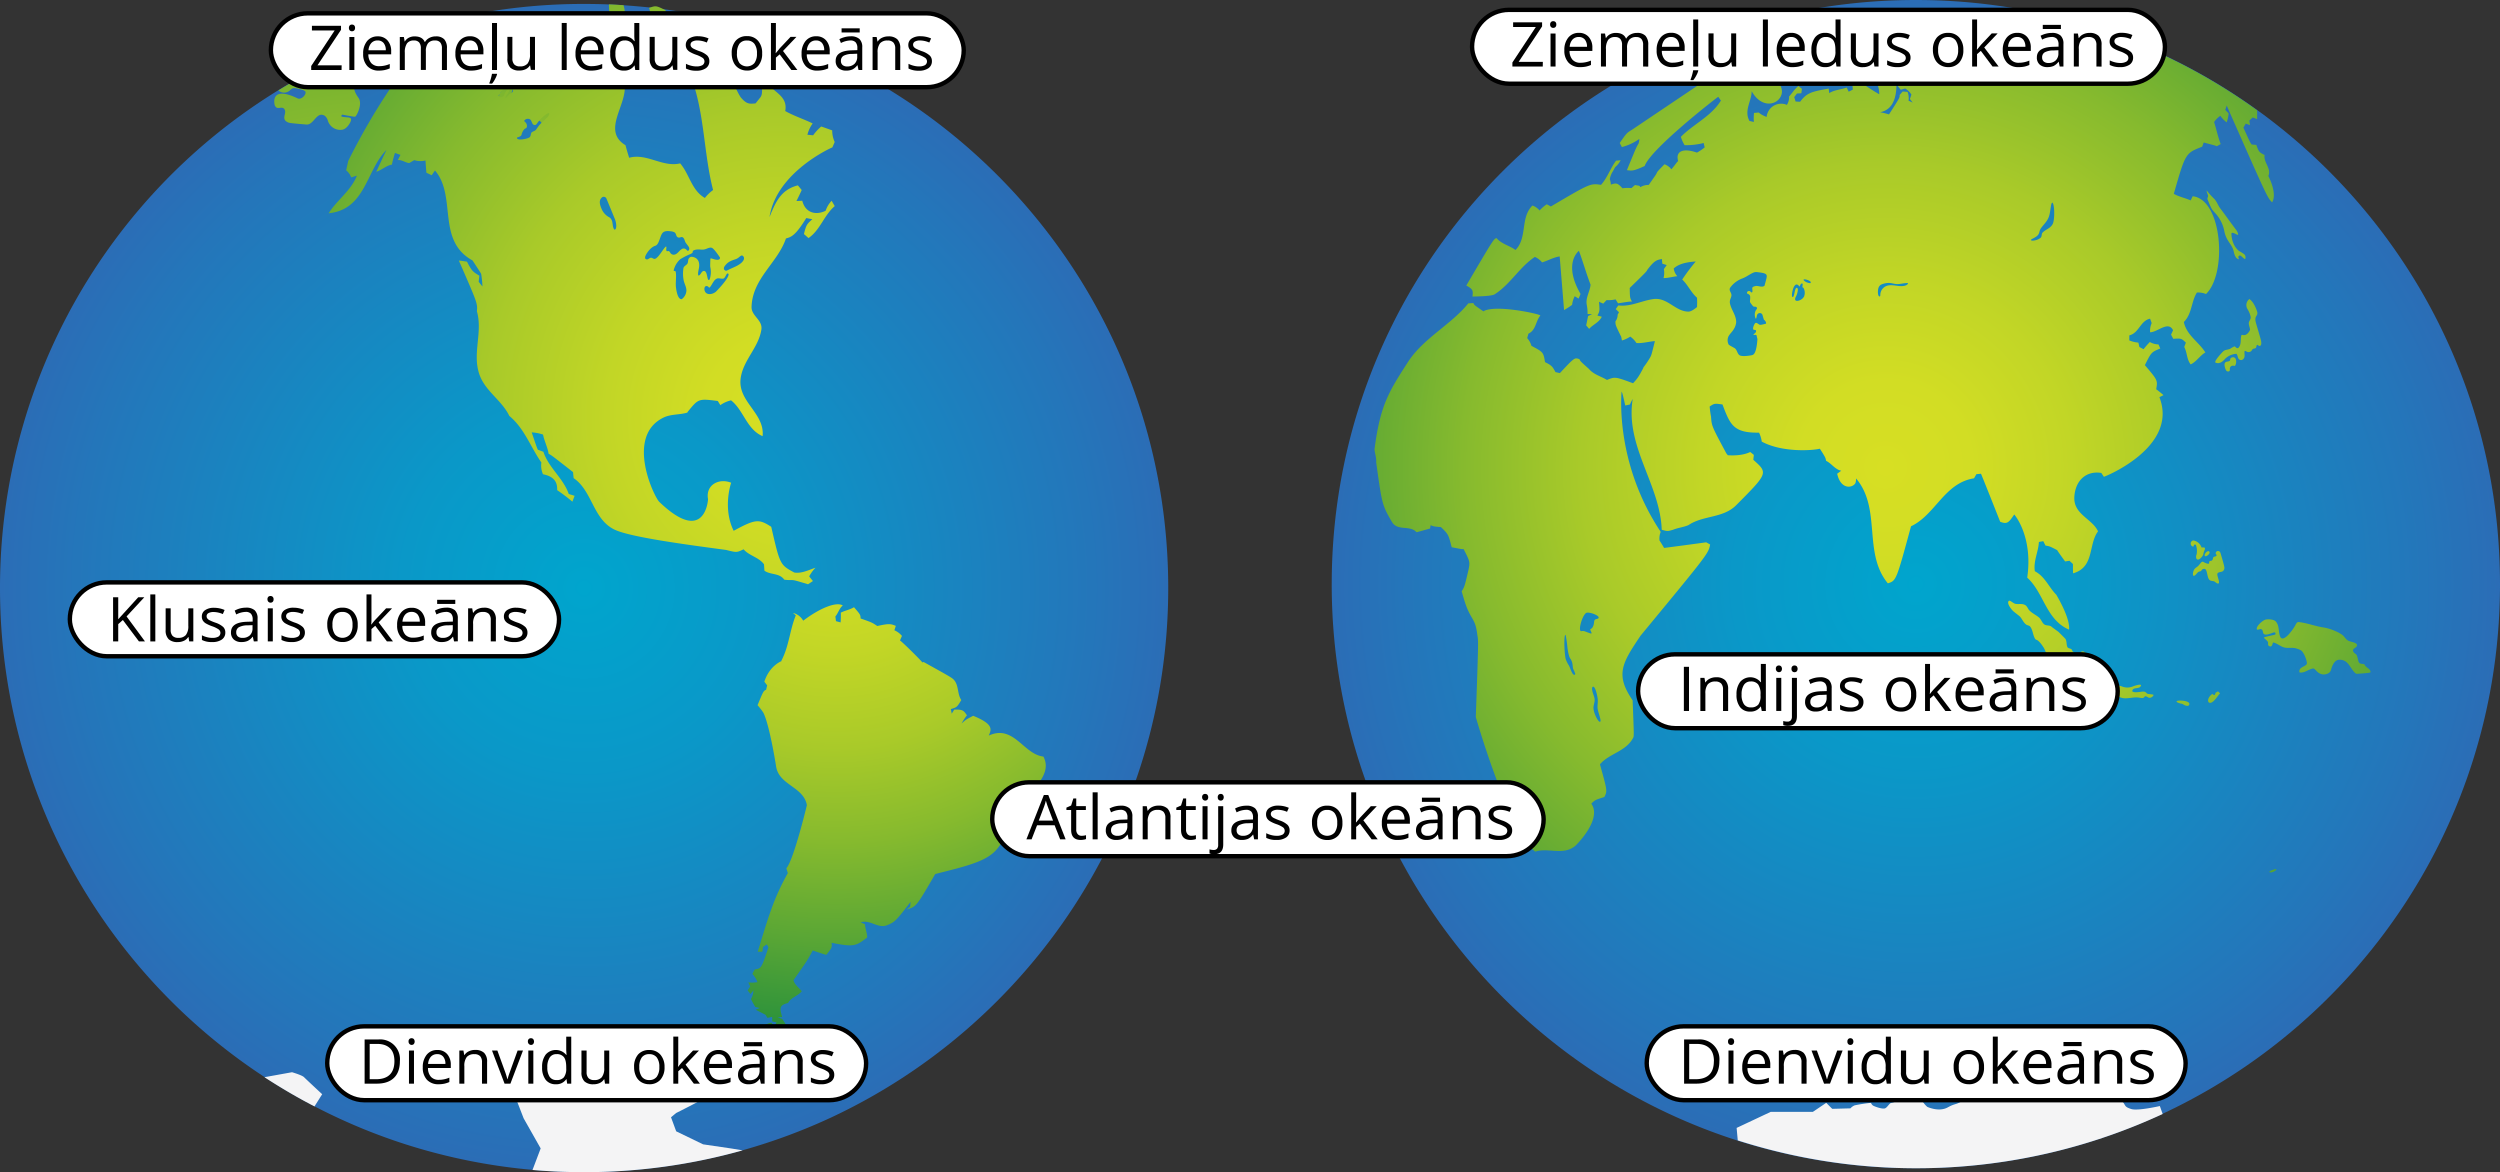 <svg xmlns="http://www.w3.org/2000/svg" xmlns:xlink="http://www.w3.org/1999/xlink" width="1136.33" height="532.79" viewBox="0 0 1136.33 532.79">
  <rect x="0" y="0" width="1136.33" height="532.79" fill="#333333" stroke="none"/>
  <defs>
    <style>
      .cls-1 {
        fill: url(#radial-gradient);
      }

      .cls-2 {
        fill: url(#radial-gradient-2);
      }

      .cls-3 {
        fill: url(#radial-gradient-5);
      }

      .cls-4 {
        fill: url(#radial-gradient-8);
      }

      .cls-5 {
        fill: url(#radial-gradient-9);
      }

      .cls-6 {
        fill: url(#radial-gradient-10);
      }

      .cls-7 {
        fill: url(#radial-gradient-11);
      }

      .cls-8 {
        fill: #f4f4f5;
      }

      .cls-9 {
        fill: url(#radial-gradient-12);
      }

      .cls-10 {
        fill: url(#radial-gradient-13);
      }

      .cls-11 {
        fill: url(#radial-gradient-14);
      }

      .cls-12 {
        fill: url(#radial-gradient-15);
      }

      .cls-13 {
        fill: url(#radial-gradient-16);
      }

      .cls-14 {
        fill: url(#radial-gradient-34);
      }

      .cls-15 {
        fill: #fff;
        stroke: #000;
        stroke-miterlimit: 10;
        stroke-width: 2px;
      }
    </style>
    <radialGradient id="radial-gradient" cx="265.5" cy="263.96" r="265.5" gradientTransform="matrix(1, 0, 0, -1, 0, 531.24)" gradientUnits="userSpaceOnUse">
      <stop offset="0" stop-color="#00a5cd"/>
      <stop offset="0.31" stop-color="#0a98c8"/>
      <stop offset="0.87" stop-color="#2476ba"/>
      <stop offset="1" stop-color="#2b6db6"/>
    </radialGradient>
    <radialGradient id="radial-gradient-2" cx="221.64" cy="305.57" r="269.66" gradientTransform="matrix(1, 0, 0, -1, 0, 531.24)" gradientUnits="userSpaceOnUse">
      <stop offset="0" stop-color="#d7df23"/>
      <stop offset="0.13" stop-color="#d2dd24"/>
      <stop offset="0.28" stop-color="#c2d626"/>
      <stop offset="0.46" stop-color="#a9ca29"/>
      <stop offset="0.64" stop-color="#86ba2e"/>
      <stop offset="0.83" stop-color="#59a635"/>
      <stop offset="1" stop-color="#2c923b"/>
    </radialGradient>
    <radialGradient id="radial-gradient-5" cx="221.64" cy="305.58" r="269.67" xlink:href="#radial-gradient-2"/>
    <radialGradient id="radial-gradient-8" cx="187.8" cy="199.45" r="431.91" xlink:href="#radial-gradient-2"/>
    <radialGradient id="radial-gradient-9" cx="284.65" cy="77.73" r="237.64" gradientTransform="matrix(0.98, 0.19, 0.19, -0.98, 86, 252.79)" xlink:href="#radial-gradient-2"/>
    <radialGradient id="radial-gradient-10" cx="221.64" cy="305.52" r="269.43" xlink:href="#radial-gradient-2"/>
    <radialGradient id="radial-gradient-11" cx="314.14" cy="451" r="103.67" xlink:href="#radial-gradient-2"/>
    <radialGradient id="radial-gradient-12" cx="658.16" cy="547.78" r="269.66" gradientTransform="matrix(1.03, -0.41, -0.43, -1.07, -82.38, 1048.42)" xlink:href="#radial-gradient-2"/>
    <radialGradient id="radial-gradient-13" cx="870.82" cy="265.72" r="265.51" xlink:href="#radial-gradient"/>
    <radialGradient id="radial-gradient-14" cx="857.04" cy="318.89" r="300.46" xlink:href="#radial-gradient-2"/>
    <radialGradient id="radial-gradient-15" cx="857.05" cy="318.89" r="300.45" xlink:href="#radial-gradient-2"/>
    <radialGradient id="radial-gradient-16" cx="857.05" cy="318.89" r="300.44" xlink:href="#radial-gradient-2"/>
    <radialGradient id="radial-gradient-34" cx="857.06" cy="318.89" r="300.42" xlink:href="#radial-gradient-2"/>
  </defs>
  <title>Ocenas_namesAsset 2</title>
  <g id="Layer_2" data-name="Layer 2">
    <g id="Layer_1-2" data-name="Layer 1">
      <path class="cls-1" d="M531,267.27c0,106.65-62.88,198.61-153.59,240.84a266.47,266.47,0,0,1-193.13,12C77.39,485.84,0,385.62,0,267.27A265.31,265.31,0,0,1,126.54,41q3.63-2.25,7.35-4.36a3.18,3.18,0,0,1,.4-.23q8-4.59,16.39-8.6c1-.48,2-1,3-1.41l1.32-.61a264.45,264.45,0,0,1,110.52-24q5.7,0,11.32.23,3.33.15,6.65.37c3.93.26,7.85.61,11.73,1,2.19.24,4.38.51,6.55.81s4.1.58,6.14.91a263.62,263.62,0,0,1,58.32,16.41h0c.5.19,1,.39,1.48.6C463.62,62.17,531,156.85,531,267.27Z"/>
      <path class="cls-2" d="M225.41,482.47c0-.21-.35-.45-.69-.7a1.67,1.67,0,0,1-.46-.42.25.25,0,0,1,0-.17,3.62,3.62,0,0,0-.32-1.55c-.35-.61-1.11-.5-1.58-.91s-.27-.89-.64-1.21a.89.89,0,0,0-.36-.11c-.1,0-.27,0-.32.17v.92a2.42,2.42,0,0,0-.13.53.4.4,0,0,0,.12.21,2.4,2.4,0,0,1,.41.59c.11.26-.11.53,0,.79a.81.81,0,0,0,.19.29,5,5,0,0,0,.68.54c.26.19.51.37.52.49s-.08.19-.13.29-.42.75-.19.9a1.49,1.49,0,0,0,.44.17c.25,0,.3-.33.55-.33s.4.14.62.1a.38.38,0,0,0,.31-.32c0-.35,0-.35.43-.18C225,482.62,225.45,482.77,225.41,482.47Z"/>
      <path class="cls-2" d="M235.86,495a1.57,1.57,0,0,1-.61-.06c-.3-.13-.51-.41-.81-.55-.48-.24-1-.09-1.52-.3a2.57,2.57,0,0,1-.88-.69c-.32-.33-.56-.56-.79-.59-.71,0-.13,1.23.35,1.7a.85.85,0,0,0,.25.17c.57.26,1.23.09,1.8.38.31.16.35.59.72.69h.08c.49.08,1-.07,1.48,0,.67.09,1.26.45,1.93.53.34,0,.36-.06.36-.09C238.28,495.91,236.7,495,235.86,495Z"/>
      <path class="cls-2" d="M221.85,475.33l.07-.07c.28-.28.46-.64.73-.92s.8-.39,1-.82.16-.88.39-1.27.77-.71.81-1.28c0-.36-.88-1.21-.93-1.23a.5.5,0,0,0-.2-.08,3,3,0,0,0-1,.33c-.24.26,0,.63-.19.9s-.53.26-.69.54a.11.11,0,0,0,0,.13c.16.18.43-.06.58.16,0,0-.59.75-1.51-.14-.17-.16-.42-.4-.48-.23v.08c-.08.28,0,.59-.09.87-.14.52-.47,1-.6,1.48a1.52,1.52,0,0,0-.08.56c.05.19.05.19.77.24s.82.09.89.13c-.22.37-.76-.07-.95.37-.12.28-.31.92.48.74A2.34,2.34,0,0,0,221.85,475.33Z"/>
      <path class="cls-3" d="M237.43,490.81c-.16-.2-.58-.24-1-.27a2.2,2.2,0,0,1-.62-.12.32.32,0,0,1-.14-.14,4.77,4.77,0,0,0-1.32-1.13,1,1,0,0,0-.61-.11c-.33,0-.65.16-1,.17-.61,0-.89-.64-1.46-.7s-.44.33-.43.36.89,1.28,1,1.37c.28.21.65.21.94.41s.29.53.58.67c.56.3,1.24,0,1.8.33.06,0,.07,0,.15.32.14.48.26.77.48.86,0,0,.58.12.52-.29v-.22c.16-.21.48-.17.64-.38h0a.36.36,0,0,0-.11-.42c-.09-.09-.14-.21-.1-.27s.1,0,.15,0C237.22,491.18,237.57,491,237.43,490.81Z"/>
      <path class="cls-2" d="M229.32,489.4c-.14-.64-.68-1-1-1.6s-.27-.75-.18-2.15c-.09-.42-.09-.42-.35-.43s-3,.63-3.07.64c-.3.11-.29.32-.15.48s.73.23.74.7c0,.07,0,.16-.28.23s-.35.1-.42.32c0,0-.17,1.67,1.31,1.35a1.12,1.12,0,0,1,.88,0,2.48,2.48,0,0,1,1,1.93c.32,2.21,2,1.71,2.08,1a6.79,6.79,0,0,0-.44-1.54C229.41,490.07,229.39,489.73,229.32,489.4Z"/>
      <path class="cls-2" d="M229.54,47.54c-.27.82-1,.54-1.6.34-3.15-1.14-1.94,1.78-1.18,2.37a2.83,2.83,0,0,0,.77.45c.65.2,1.79-.64,2,.28s.24,1.12,1.8,1.27c1.92.17,3.45,2.23,5.63,1.16,1.61-.8,1.61-.8,3-.19,3,1.28,1.8-.86,1.78-.89a.85.85,0,0,1-.07-1.2.91.91,0,0,1,.37-.24,4.89,4.89,0,0,1,2.28,2.88c.35,1.19,2.06,1.39,2,2.84,0,1.28-1.44,1.1-2.11,1.71v.4c1,.9,1.8-.7,2.75-.91.1,0,.1,0,1,2.37l.26.11c1.74-.76,3.06,3,2,5.66-.25.63-1,2.53,2.08,1.24,2.83-1.18,3.24,2,3.23,2-.05.49-2.18,2-3.08,1.5.43-1.46-2.14-4-4.71-2.48-2.1,1.21.49,3.77-1.45,5a4.08,4.08,0,0,1-4.16-.07c-.93-.49-1.29-.25-1.52-.09a10.77,10.77,0,0,0-1.89,1.16c-1.33,1.36-1.19,3-.14,3.3a5,5,0,0,0,1.73,0,5.57,5.57,0,0,1,2.69.06c1.06.3,1.14-1.11,2-1.19a5.21,5.21,0,0,1,1.78.47,1.83,1.83,0,0,1,.67.46c.48.6.36,1.43.8,2,.26.38.87.18,1.09.64.33.7,0,1.37-.05,2.06a1.62,1.62,0,0,0,.57,1.47c1.12.81,2.65.47,3.76,1.3,1.33,1,2.3,2.37,3.74,3.22a7.82,7.82,0,0,0,.81.43c2.61,1.14,2.23-.41,1.44-1.9,0,0-2.3-4.14-4.39-5.26a.77.77,0,0,1,.12-.28c3-.51,4.75,4.82,7.85,2.48a3.51,3.51,0,0,0,1-1.59,1.27,1.27,0,0,0,0-.39c-.2-.53-.88-.56-1.09-1.07a11.29,11.29,0,0,1-.26-2.17c-.31-1.48-.93-1.91-1.18-2-1.51-.7-2.94-1.36-3.42-3.18a1.43,1.43,0,0,1,.05-.74l1.47-3.29c.35,0,.67.36,1,.79,4.46,5.52,4.46,5.52,4.91,5.47.08,0,.15-.11.21-.17.53-.51.29-1.36.82-1.88s1.17.13,1.57-.46c.59-.87.66-2,1.47-2.8,1.73-1.63,1.73-1.63,1-2.18s-1.86-.17-2.65-.77c-.55-.42-.56-1-.58-1.72s-1.84-2.6-3.09-2.38c-.52.1-4.33-2.31-4.36-2.33-.89-.82-1-2.59-.12-2.67,2.69-.24,2.69-.24,1.72-.79-1.73-1-1.73-1-.71-1.66.8-.53.06-2-.73-2.3-1.11.84-1.11.84-1.19.83-.08-.84.86-1.33.75-2.18,0-.24-.49-.65-1.13-.86s-1.48.31-2.19-.12c-.22-.13-.17-.83-.14-1.29-1-.93-3.22,1.49-3,.11,3.1-1.7,2-2.43,1.44-2.67-1.06-.42-1.63.35-2,.91h-.29a3.29,3.29,0,0,1-1-2.21c0-.18.08-.45,0-.6-.37-.55-1.14-.18-1.53-.67-.56-.7.1-1.86-.91-2.39-2.42-1.27-3-.3-4.31,1.82h-.28c-.38-.4-.26-.94-.41-1.41-1.11.09-1.73,1.26-2.86,1.31.2-2.33,1.6-4.47,1-6.91-.23-1-1.86-.65-2.61,0-1.17.93-2.85.73-3.95,1.82a2.74,2.74,0,0,0-.86,2.94c.39,1.15-1.22,1.26-1.44,2.15s1.21,1,1.11,2a.94.94,0,0,1-.2.53c-.61.65-1.95-1-1.92-2a8,8,0,0,1,4.08-7.15c.57-.33.72-.42.85-1a1.06,1.06,0,0,0-.88-.39c-5.32-.09-9.53,5.8-10.21,10.07C227,47,228.79,46.23,229.54,47.54Z"/>
      <path class="cls-4" d="M168.72,25c-1.08,2.59-3.7,3.93-5.07,6.29-4.49,7.7-2.55,10.51-.67,13.24s-.69,7.67-1.37,8.37c-.26.26-.26.26-6.08-.8-.9,1-.29,1,2.29,1.24,1.29.11,2.31.2,1.42,2.21,0,0-1.59,3.32-3.93,3.44A5.86,5.86,0,0,1,149,54.76a4.33,4.33,0,0,0-1.39-2.14c-3.67-2.16-4.78,3.92-8.11,4,0,0-6.72-.53-7.77-.76a3.74,3.74,0,0,1-2-1c-1.39-1.62.63-3.53-.42-5.18s-3,.28-4.09-1.22a4.38,4.38,0,0,1-.37-.67c0-.1-2.49-9.26,10.47-3.06,1.53.73,3.86-1.53,3.55-2.94-.23-1-4.14-1.62-4.59-1.69-1.17-.16-1.57.1-2.53,1a3.87,3.87,0,0,1-5.2,0q3.63-2.25,7.35-4.36h.1a1.93,1.93,0,0,0,.3-.27q8-4.59,16.39-8.6c0,.75.06,1.79,1.1,1.59,1.64-.31,1.3-2,1.89-3a1.43,1.43,0,0,1,.53-.56,1.76,1.76,0,0,1,.79,0c1.09.17,2.45,1.57-1.81,9.29a2.31,2.31,0,0,0,2,.71c2.78-3.2,2.23-7.86,4.92-11.1a4.27,4.27,0,0,1,3.5,2c-1-1.67-.19-5.21,4-4.69C169.52,22.3,169.13,24,168.72,25Z"/>
      <path class="cls-5" d="M474.29,343.89c-9.13-1-13.46-14.77-24.88-9.54,1.26-2.77,2.35-5.17-7.07-9-3.38,1.78-3.38,1.78-5.26,3.51a22.31,22.31,0,0,1,2.43-3.73c-1.56-2.24-1.89-2.71-5.79-2.58-.33.55-.78,1.28-1.12,1.83-.12-.63-.29-1.46-.41-2.09,2.66-.78,2.82-.83,4.75-4.1-1.79-2.64-1.12-6.12-3-8.74-1-1.28-1-1.28-14.14-8.56l-.5.22c-2-2.31-9.76-9.88-10.24-10,.28-.62.64-1.44.91-2.06a9.38,9.38,0,0,0-3.44-2.57c.19-.6.46-1.4.65-2-2.24-.9-2.91-1.17-8.41.06-2.47-1.63-2.47-1.63-7.6-3.42-.07-1.74-.07-1.74-3-5.12-1.86,1.15-4.06,1.47-6,2.48a40.89,40.89,0,0,1-.09,4.43l-2.1-.57c-.08-.64-.19-1.5-.28-2.14,1.33-1.53,1.75-3.68,3.38-5-2.85-1.8-10.25,1.05-18,6.93a7.2,7.2,0,0,0-4.65-3.53l1.29,1.1c-2.73,6.64-3.09,14-6.49,20.47l-.09.38c-.05,0-5.39,2.06-7.72,9.3.38.5.9,1.17,1.28,1.68-.14.58-.33,1.36-.48,2-1.21.52-1.21.52-3.89,7A28.78,28.78,0,0,1,347,324c2.84,5.74,5.73,24.1,5.75,24.28,1.23,8.63,12.54,9.26,14,17.68,0,.16-6.13,25.41-9.34,28.68.21.66.48,1.54.68,2.2-6.22,11.23-8.4,18.41-13.67,35.75h2.07c.1-.65.24-1.51.34-2.16l1.7-1.18.78,1.34c-3.24,9.58-3.24,9.58-6.28,10.07l-1,1.85.13.41a10.72,10.72,0,0,1,2.13,3.49,13.56,13.56,0,0,1-4.17.1c.26.57.61,1.32.88,1.88l-1.19,1.79c.39.49.91,1.13,1.29,1.62l1.37-1.63a8.26,8.26,0,0,1-1.14,3.93,38.65,38.65,0,0,0,2,3.62l2.06.44-1.91.8c4.46,2.28,4.46,2.28,4.5,2.34l.85,1.35,2.16-.45v2.06l2,.44c-.32.53-.75,1.24-1.08,1.77l-1.29-1.63a7.86,7.86,0,0,0-3.68,1.66,5.48,5.48,0,0,1,2.31,1.44l2.06-.24c.39.49.92,1.13,1.31,1.61,1.91,0,3.72.66,5.62.79-.1-1.81-.21-3.67-2.77-7l-2-.73,2.07-.09c-1.15-3.84-1.46-5.44,2.66-6.38,1.38-2.61,4.52-3.19,6.27-5.37-3.26-3.4-3.26-3.4-3.81-5,6.25-8.88,6.25-8.88,8.81-13.6l.09.14c5.38,1.82,5.38,1.82,6.07,1.89,2.57-3.24,2.57-3.24,2.34-5.43,10.34,2.05,11.12,1.45,16.19-2.42,0-2.06-.9-3.95-1-6l-1.92-.87c4.2-1.47,7.77,3,12,1.28,3.62-1.48,4-2,10.64-10.56-.06.64-.13,1.49-.18,2.13l-1.62,1.34c4.4-1.31,4.4-1.31,13-16.16,27.46-6.89,31-7.78,35.1-32.35l2,.62C478.38,352.94,475.62,346.83,474.29,343.89Z"/>
      <path class="cls-6" d="M209,282.14l.87.07-.47-.27C209.29,282,209.14,282.09,209,282.14Z"/>
      <path class="cls-7" d="M368,39.24c-.19.47-3.5,2-6.08.66a35.61,35.61,0,0,1-9.08-6.72c-.66-.62-.07-1.51-.34-2.22.76-2,.9-2.35-.34-2.83-1-.38-2.14.44-3.06-.52a8.57,8.57,0,0,1,2.32-.67,28.55,28.55,0,0,0-2.89-.76,1.86,1.86,0,0,1-.4.6c-.35.27-1.42,0-1.26-1.17.12-.9-4.37-3.79-5.47-4.06-1.32-.34-1.32-.34-3.42,1.83-1.28-.54-1.28-.54-1.18-1.49.15-1.51-1.42-1.51-1.68-2.65-.16-.72.32-1.27.36-1.94.06-.89-.82-1.31-.82-2.18,0-.69.66-1,.7-1.65.05-.88-.51-1.61-.42-2.5h0a258.58,258.58,0,0,1,31.24,10.59h0a5.45,5.45,0,0,1-.24,4.3c-1.46,3-1.46,3-.94,3.49v.27a.76.76,0,0,1-.42.06c.08.06,1.81,1.51,1.44,4.7C368.46,35.13,368.24,38.72,368,39.24Z"/>
      <path class="cls-8" d="M146.44,497.36l-3.5,5.54a263.22,263.22,0,0,1-22.73-13.28l12.52-2.26s4.56,1.32,5.47,2.26S146.44,497.36,146.44,497.36Z"/>
      <path class="cls-8" d="M337.57,522.87a265.76,265.76,0,0,1-72.14,9.92q-11.82,0-23.39-1l3.71-9.8L238,508.3l-5.47-14.13H243s5,5.92,8.2,4.78,10.41-9.79,10.41-9.79l3.81,1.82,9.48,2.28,8.66.91s5.47,6.38,9.57,4.78a86.94,86.94,0,0,1,10.48-3s9.57,1.37,10.94.46,5.92-5.93,7.74-7.29,6.38-9.12,6.38-9.12l2.74,3.65s1.82,3.19,0,5.47-4.15,2.73-5.49,5-4.08,3.64-5.45,4.78-13.14,7-13.14,7L305,507.84l2.35,6.38,12.23,5.92L332.24,522Z"/>
      <path class="cls-9" d="M365.42,106.39l2.07,1.82c5.33-3.64,7.08-10.45,11.93-14.52L378,91.25a12.19,12.19,0,0,0-2.72,4.54c-4,2-9.08,1.4-10.63-4.55l-2.64.13c.77-1.49,1.73-3.51,2.39-5l-1.74-2.12c-7.83,2-10.18,7.75-12.89,14.4,3.15-20.33,28-31.44,28.26-31.52l.31-.14c.32-.74.75-1.72,1.06-2.46a12.24,12.24,0,0,1-1.13-5.26c-1.5-.55-3.5-1.26-5-1.77a22.16,22.16,0,0,0-3.68,4L367,61.25a14.47,14.47,0,0,1,2.39-5.14c-4.09-2-8.47-3.38-12.48-5.64,1.37-7.14-5.92-8.63-8.37-13.28l-.06-.12-2.17,1.55c.14,3.34.2,4.73-1,6l-.22.3L343.42,47c-2.95.26-4.05.36-6.71-2.73-1.55-2.27-2.38-5-4.17-7.09l-1.49,0c-2-.88-2-.88-7-4.14-3.07,1.49-3.91,1.72-7.64,1.22l-1.89,1.86c5.8,16.3,5.34,33.69,9.6,50.26a18.19,18.19,0,0,0-3.73,3.6c-6.1-3.48-7-10.87-11.24-15.72-7.94,1.93-15.22-4.78-23.18-2.55-.55-1.7-1.22-4-1.66-5.71-11-6.63.91-18.37-.42-27.58l-2.51-.92a13.22,13.22,0,0,1,5.28-.07c6.06-5.48,6.06-5.48,7-8.08-1.49-.77-3.5-1.77-5-2.49,5.11-.52,7.45-.76,6.11-6.34l2.63.62.87-2.51H301A51.87,51.87,0,0,0,303.63,14c-.84-1.42-2-3.32-2.8-4.74l1.92-1.83c-.07-.84-.17-2-.25-2.8l-.65-.32c-3.56-1.74-3.83-1.75-6.55-.81l-.3.11c.93,2.28,1.19,6.94-2.12,9.76L294,15.81l-1.36,2.28c-2-2.68-2.55-3.49-1.87-7.7l-1.66-2.13a16.13,16.13,0,0,0-2.39,4.87,11.84,11.84,0,0,1-.08-5.33L284,7.3a14.23,14.23,0,0,0-.58-4.94c-2.21-.15-4.43-.28-6.65-.37a47,47,0,0,0,.55,6.6,7.59,7.59,0,0,0,2.54.75c-.82,6.31-.82,6.31-2.19,10.44A10,10,0,0,0,274.08,16a30,30,0,0,1,4.47-2.73,16.53,16.53,0,0,1-3.84-3.81,38.36,38.36,0,0,0-3.84,3.81l2.29,1.36a15.16,15.16,0,0,0-1.36,5.2c-9.32,2.26-9.32,2.26-11.68-1.79A11.17,11.17,0,0,0,255.33,20l2.63.31c-2.69,3.74-2.57,4.27-1.82,7.72a37.22,37.22,0,0,0-4-3.63c-4.77,2.08-4.77,2.08-7.59,2.65a14,14,0,0,1,.63-5.34c-3.08-1.55-6.75-1.42-9.51-3.86l-2.64.21-1.63,2.13-.46-2.75L229,19.35a18.25,18.25,0,0,1-2.26-5.18c-1.9,5.5-7.69,7.18-10.71,11.58.89-1.69.89-1.69,7.43-8-5.15,1.15-8.47,6-13.72,6.93-.32-.77-.75-1.78-1.08-2.55a11.46,11.46,0,0,1-4.4-2.7c-3.82.84-4.78.07-6.74-2.54l-2.59.55a4,4,0,0,0-.05-.76,293.73,293.73,0,0,0-36.61,56.51c-.31,1.42-.65,3-.93,4.23a7.4,7.4,0,0,1,2.29,3.2l2.6-.78c-2.75,6.93-9,11-12.84,17.1,16.85-1.71,17.05-19.63,26.26-28.77-1.56,3.29-3.09,6.6-4.64,9.9,2.52-.74,4.46-2.79,7.11-3.25.34-1.61.9-3.73,1.4-5.3l2.5.89-1.21,2.36c1.88-.2,3.41,1.17,5.2,1.35l2.26-1.33a9.42,9.42,0,0,0,5.13.16c.1,1.67.26,3.89.41,5.55l2.4,1.15,1.5-2.16c10.07,11.8.51,31.81,17.07,40.89,3.83,5.85,3.83,5.85,3.94,6.21a48.53,48.53,0,0,1,.57,5.64l-1.71-2.14c.09-.83.21-1.94.31-2.77-2.93-1.79-3.45-2.11-5.63-6.39l-2.62-.4-1.09-.11c8.51,19.46,8.51,19.46,8.22,23.09,2.67,9.37-2,18.78.95,28.15,2.49,8,10.3,12.1,13.78,19.39,6.84,5.64,9.67,14.15,14.57,21.17a9.82,9.82,0,0,0,.74,5.35c6.47,1.27,6.45,5.15,6.45,7.23a79.78,79.78,0,0,1,6.91,5.23l1-2.67-2.65-.83c-2.52-7.23-9.15-11.91-11.52-19.18l-2.54-.95c-.5-1.13-.5-1.13-2.79-7.87a19.33,19.33,0,0,1,5.16,1c.59,3,2.07,5.73,2.53,8.75,1.21.57,1.21.57,11.1,8.3.08.82.19,1.92.27,2.75,8.59,5.84,8.74,18.76,18.7,23.45,7.17,3.38,32.24,6.73,50.55,9.18,4.88,1.22,4.88,1.22,8-.28,2.61,3,6.86,3.54,9.28,6.81h0l.2,2.91c2.77,2,6.74.93,9,4.07a15,15,0,0,0,2.68.18h.15c1.65,0,1.65,0,8,1.92l2.21-1.47L367.79,262a18,18,0,0,1,2.87-3.95c-3.18,1.05-6.28,2.72-9.64,2.18-6.49-3.52-6.49-3.52-10.47-20.79-5.54-3.53-7-3.68-17.08,1.83-5.11-10.4-1.17-21.74-1.13-21.85-5.59-2.25-11.69,1-10.52,7.45.05.27-1.37,21.19-22.16,1.24-2.34-2.25-15.52-29.71,1.85-38.27,3.43-1.7,7.35-1.22,10.92-2.31.05-.12.12-.27.18-.38,4.89-6,4.89-6,13.65-4.89l1.16,1.89a13.72,13.72,0,0,1,4.87-2.18c5.75,4.52,7.07,13.16,14.33,16.28,1.11-10.35-11.2-15.57-10-26,1-8.49,8.17-14.07,9.45-22.44.67-4.37-4.58-6.17-4.46-10.3.39-13,11.86-20,15.63-31.12,2.39-.67,4.28-1.2,9.23-9.27l2.77.52C366.77,101.86,366.44,102.15,365.42,106.39ZM225.48,38.48c.16-.2.31-.29,1.56-.91.59-.3,1.49-.74,2.16-1.17,1.05-.66,1.75-1.72,2.77-2.41.27-.19.55-.36.83-.53,1-.58,2.07-.9,2.08-.31a2.56,2.56,0,0,1-.78,1.47c-.45.53-.88,1-.67,1.46a.79.79,0,0,0,.28.32,1.83,1.83,0,0,0,2.1-.45,3.83,3.83,0,0,0,.29-.28c.39-.42.56-1,1.08-1.35.19-.12.61-.19.64.32a3.89,3.89,0,0,1-.58,1.64c-.13.25-.27.5-.41.73-.44.74-.87,1.33-.87,1.34l-.13.15c-.42.49-1,.44-1.57.51a1.42,1.42,0,0,0-.84.31c-.44.37-.34.87-.27,1.37a1.26,1.26,0,0,1-.23,1.18,3.11,3.11,0,0,1-.28.23c-.32.23-.68.39-1,.66-.56.49-1,1.11-1.57,1.59a.92.92,0,0,1-.3.18l-.1-.06a5.1,5.1,0,0,1,.82-1.48c2.37-3.73.72-2.73.65-2.69A6,6,0,0,0,229.21,43a1.52,1.52,0,0,1-1.44,1.19.81.81,0,0,1-1-.43,1.18,1.18,0,0,1-.09-.37c0-.24.26-.3.42-.41a.41.41,0,0,0,.16-.16,5.69,5.69,0,0,0,.32-.77h0a1.93,1.93,0,0,1,.19-.38,1.15,1.15,0,0,1,.14-.17h0c.23-.26.55-.45.7-.78a.79.79,0,0,0,.1-.4v-.65c-.08-1,.46-.9.89-.86a2,2,0,0,0,.49,0c.52-.07.68-.36.71-.64a1.24,1.24,0,0,0-.06-.54,1.1,1.1,0,0,0-1.38-.75,1,1,0,0,0-.22.09c-.91.61-1.42,1.78-2.62,2A1.18,1.18,0,0,1,225.48,38.48ZM235,62.73a.33.33,0,0,1,0-.14c0-.08.38-.2.68-.3.76-.27,1.21-.52,1.36-1a5.67,5.67,0,0,1,1.38-2.67c.29-.25.74-.26.94-.64a1.91,1.91,0,0,0,.09-1.29,2.32,2.32,0,0,0-.85-1.29c-.36-.3-.3-.56-.18-.72a2,2,0,0,1,2.65-.32c.78.77.74,2.69,2.22,2.44a1.39,1.39,0,0,0,.83-.71,12.36,12.36,0,0,1,1-1.29c2.2-2.59,5.4-4.63,4.34-2.43a5.08,5.08,0,0,1-.72,1,34.67,34.67,0,0,1-2.56,2.44,10.6,10.6,0,0,0-1.55,1.73c-1,1.47-1.18,1.69-1.62,1.9-1.36.65-1.36.65-1.53,1-.31.65-.16,1.52-.84,2C239.58,63.2,235,64,235,62.73Zm44.46,41.62c-.1,0-.27,0-.33-.12-.95-1.51-.35-3.5-1.56-4.93a2.62,2.62,0,0,0-.71-.57,7.64,7.64,0,0,1-3.53-4.06c-1.37-3.17-.36-4.27,0-4.63a1.3,1.3,0,0,1,1.81-.38,1.26,1.26,0,0,1,.49.58c.16.31,3.86,9.33,3.88,9.4a8.93,8.93,0,0,1,.6,2.89C280.13,103.9,279.71,104.32,279.46,104.35Zm25.78,11.14c-.5-.29-.65-.88-1.07-1.25s-1,.28-1.26-.32.12-1.21-.06-1.81l-.14-.06c-.32.16-.71.63-1.89,2.31-.81,1.16-1.93,2.75-2.83,3.17a1.4,1.4,0,0,1-.49.15c-.66,0-1.13-.67-1.81-.51s-1.07.9-1.85.71c-.61-.15-.78-.65-.49-1.48s2.13-4,4.55-4.7c1-.35,1.47-1.6,2.08-3.33.93-2.59,1.31-3.67,4.89-3.24a4,4,0,0,1,1.68.47c1,.51.56,2.27,2,2.39.66.06,1.33-.61,2,.06s.66,1.6,1.15,2.31.93,1.16,1.32,1.8l.12.23a1.3,1.3,0,0,1,.05,1.14.92.92,0,0,1-.39.46c-.24.08-.41-.09-.65-.32a1.69,1.69,0,0,0-2.36-.39l-.18.15c-1.16.75-1.81,2.29-3.43,2.35A1.85,1.85,0,0,1,305.24,115.49Zm12.31,9.8c-.51-.39-.11-2.19.07-3.06,1.16-5.35-3.09-5.62-3.59-5.47a1.7,1.7,0,0,0-.91.67.83.83,0,0,0-.08.12c-.4.71-.17,1.62-.62,2.32s-1.47,1-1.76,1.93a16.26,16.26,0,0,0,.06,5.48c.3,1.73,1.43,3.28,1.25,5.13a5.19,5.19,0,0,1-2.09,3.57c-1.22.17-2.15-1.67-2.61-5.16-.32-2.36.23-4.69-.09-7-.09-.7-.43-.66-.63-.63a.34.34,0,0,1-.35-.27,9.75,9.75,0,0,1,3-5.09,30.62,30.62,0,0,1,4.67-2.38c1-.5,1-.76,1-1s0-.38.34-.59a4.1,4.1,0,0,1,1.56-.44c1-.13,2.1.14,3.14,0s1.84-.74,2.84-.85a1.71,1.71,0,0,1,.81.07c1,.33,3.69,4.39,3.7,4.43s.3,1.74-3.08.65c-.76-.25-1.22-.39-1.28-.09,0,0-.15,3.23-.06,3.69a10.49,10.49,0,0,1-.23,5.53c-.13.26-.24.41-.42.45-.34-.13-.42-.17-.75-1.71-.2-1-.54-2.6-1.62-2.42S318.59,124.91,317.55,125.29Zm7.89,7.26c-1.5,1.25-3.48,1.5-4.52.58s-1-3,.11-3.11a1.23,1.23,0,0,1,1.13.59c.18.25.37.12.6-.16.64-.77,1.05-1.7,1.64-2.51a3.34,3.34,0,0,1,1.53-1.35c1-.29,2,.3,2.94,0s1.45-3.23,2.29-2C331.38,126.56,325.5,132.5,325.44,132.55Zm11.44-13A11,11,0,0,1,335,120.8c-1.38.73-2.84,1.27-4.23,2a2.46,2.46,0,0,1-.74.28c-.29,0-1.84-.62-.41-2.41s2.76-2.19,4.87-2.9a5,5,0,0,0,1.58-1c.72-.58,1.09-.84,1.57-.47S338.87,117.78,336.88,119.55Z"/>
      <path class="cls-10" d="M1136.33,265.52c0,121.63-81.79,224.16-193.37,255.59A265.76,265.76,0,0,1,870.82,531q-11.82,0-23.39-1C710.37,517.94,605.26,403.12,605.31,265.52,605.31,118.88,724.18,0,870.82,0S1136.33,118.88,1136.33,265.52Z"/>
      <path class="cls-8" d="M983,506.35a266.47,266.47,0,0,1-193.13,12l-.52-5.68,15.49-7.29H824l6.08-4.1L832.8,504l8.29-.22a5,5,0,0,1,1.95-1.37,70.9,70.9,0,0,1,7.39-1.14,2.31,2.31,0,0,0,1.14,1.37c.91.45,4.1,1.59,5.24,1.14s2-2.51,3-2.51a15.3,15.3,0,0,0,3.65-1.37,24.16,24.16,0,0,1,4.55-.68c1.83,0,4.33-.91,5.7,1.14A12,12,0,0,0,876,503.1s5.24,2.51,9.34.23,3.65-.63,8.43-4.3,3-1.93,8.2-4.51,8-1.75,8-1.75l7.29,1.75S935,496.3,935,495.62s-1.37,0,0-.68,4.79-2.13,4.79-2.13a52.68,52.68,0,0,1,8.2,3.27c2.73,1.6,1.82,2.73,4.78,3.42s6.84,1.37,6.84,1.37,4.33-1.37,5.47.22.68,2.05,3.64,3,13-1.36,13-1.36Z"/>
      <g>
        <path class="cls-11" d="M1014.67,162.43a1.55,1.55,0,0,0-.62.26l-.07.06c-.41.36-.13,1.05-.66,1.35-.68.39-1.73.07-2.11,1.06-.31.8.26,3.1,1,3.56a1.23,1.23,0,0,0,1.06,0c.32-.23.29-.77.27-1a1.32,1.32,0,0,1,1-1.44,1.4,1.4,0,0,1,.86,0,.44.44,0,0,0,.5-.09l.1-.1a3.67,3.67,0,0,0,.3-2.62,1.32,1.32,0,0,0-1.52-1.07Z"/>
        <path class="cls-12" d="M1011,257.62c-.16-1.15-1.77-6.45-1.79-6.48a1.15,1.15,0,0,0-1.21-.67,1,1,0,0,0-.87,1.2c.11.31.56.55.31.94s-.9.29-1.29.58-.19,1.24-.81,1.59c-.36.2-.83.08-1.13.44a.59.59,0,0,0-.06.45c0,.24.08.79-1,.48a8.35,8.35,0,0,1-1.59-.7.6.6,0,0,0-.63-.1c-.29.12-.29.12-1.58,1.68-.48.57-1.17.88-1.68,1.4-.89.91-1.19,3.06-.63,3.28.3.12.79-.22,1.44-1a4.09,4.09,0,0,1,.72-.72c.41-.29,1-.15,1.35-.6.47-.62.53-.7,1-.79.92-.18,1.25.24,1.67,2.14.34,1.56.54,2.4,1.13,2.92s1.63.3,2.35.75a5.83,5.83,0,0,0,1.08.76.82.82,0,0,0,.49.06c.19,0,.39-.19.33-.82-.12-1.09-.62-2.08-.75-3.17-.17-1.46,1.82-1,2.62-1.7A2,2,0,0,0,1011,257.62Z"/>
        <path class="cls-13" d="M1004.33,251a.62.62,0,0,0-.72-.48c-1.08.26-1.91,1.9-1.34,2.26S1004.51,251.77,1004.33,251Z"/>
        <path class="cls-12" d="M768,326.36a5.27,5.27,0,0,0-1.16,3.56,1,1,0,0,1-.17.79c-.73,1.14-2.63-.27-3,1.22-.32,1.13,1,2.43-.27,3.46a3.64,3.64,0,0,1-.52.35s-4.3,1.92-4.71,2c-1.54.42-3.16,0-4.71.33a41.28,41.28,0,0,0-1,5.28v.33c-.08,2.58,1.78,4.64,1.91,7.16.15,3.05-3,5.16-2.37,8.36,2.26,11.1,6.92,10.41,7.84,10.16a1.09,1.09,0,0,0,.25-.1c.1-.05.2-.19.31-.25a1.35,1.35,0,0,1,1-.16c1.27.15,1.66-.14,2.2-1.63.07-.16,5.59-20.77,5.36-22.84-.1-1,.58-1.8.55-2.76,0-.75-.46-1.42-.37-2.18s.25-.78.51-.89c.59.32.49,1.36,1.4,1.34.48,0,.73-.42.81-1.38.07-.73-1.55-7.13-1.57-7.18A39.2,39.2,0,0,0,768,326.36Z"/>
        <path class="cls-12" d="M1034,395.09c-1,.23-3,1-2.44,1.35.87.51,3.28-.74,3.12-1.29C1034.62,395,1034.21,395,1034,395.09Z"/>
        <path class="cls-13" d="M983.66,318.16l.32-.1c.63-.22,1.15-.62,1.75-.88,1-.43,2.09-.34,3-.81a1.07,1.07,0,0,0,.63-1c-.22-.74-2.3-1.24-3.76-1.09-.34,0-.81.13-.94.42a1.7,1.7,0,0,1-1.17.92,2.25,2.25,0,0,1-1.74-.2.71.71,0,0,0-.62-.08,1.08,1.08,0,0,0-.29.13c-.43.28-1.23,1.42-.38,2.09A3.66,3.66,0,0,0,983.66,318.16Z"/>
        <path class="cls-12" d="M999,315.37c1.18-.45,2.27-1.09,3.44-1.56.86-.35,1.79-.44,2.65-.79.27-.12.57-.3.5-.43a3.91,3.91,0,0,0-1.83-.18c-1.63.26-3,1.37-4.63,1.56-1.38.15-2.73-.39-4.11-.15a8.56,8.56,0,0,0-1,.24c-1.24.35-2.68,1.13-1.84,1.67s4.85.18,6-.09A6,6,0,0,0,999,315.37Z"/>
        <path class="cls-13" d="M989.62,319.22a6.26,6.26,0,0,0,2.1.65c.52.17.93.55,1.44.74a4.39,4.39,0,0,0,.79.21c1.2.14,1.2-.74,1.19-.91-.07-1.29-3.55-1.6-5-1.44C989,318.62,989.27,319,989.62,319.22Z"/>
        <path class="cls-12" d="M1004.34,319.44c1.34.3,3-2.05,4.14-3.6l.3-.36c.1-.07.22-.18.31-.25a4,4,0,0,0-1-1h0a3.07,3.07,0,0,1-1,.59c-.39,1.37-.68,1.35-1.46.58C1003.44,316.87,1003.14,319.18,1004.34,319.44Z"/>
        <path class="cls-12" d="M1002.52,283.25c2.8.9,5.48-4.13,5.23-4.84h-.12c-2,.75-3,3-5.32,3.24a18.42,18.42,0,0,1-5.63-.58,1.69,1.69,0,0,0-1.77.44c-.37.39-.64.86-1,1.22s-1.28.49-1.65,1.13-.37.63-.78,3.23a9.93,9.93,0,0,1-.85,2l-2.45,7.6a1.27,1.27,0,0,0,.64,1.44c.89.45,2.15-.45,2.83.75.39.7.36,1-.1,4.09-.35,2.48.06,2.75.4,2.74.61,0,2.35-1.78,2.07-3.07-.15-.7-.75-1.19-.86-1.91a16.31,16.31,0,0,1-.06-4.07,1.17,1.17,0,0,1,2.34-.05,1.24,1.24,0,0,1-.15.6,1.14,1.14,0,0,0-.08,1,.86.86,0,0,0,.1.16c.4.59,1.23.71,1.52,1.42.2.52-.11,1.22.54,1.59,0,0,3.72-.94,3.43-2.3-.17-.79-1-1.14-1.2-1.95s.5-1.68.1-2.54-1.15-.9-1.65-1.43-1-1.31,0-1.76c1.61-.69,5-3.34,4.54-4.29s-4.93.68-6,2.31-1,1.54-2.2,1.15a3.34,3.34,0,0,1-2-2.58C991.76,283.77,1000.55,282.62,1002.52,283.25Z"/>
        <path class="cls-12" d="M972.43,317.12c1.61.29,1.8.22,2.27-.34.69-.83,1.48.35,2.24.4,1,.06,2-.95,1.89-1.3-.06-.17-.06-.17-2.45-.47-.67-.09-.93-.84-1.56-1a5.45,5.45,0,0,0-1.89.06c-1.94.25-3.11.29-3.73-.23,0-2.32,3.65-.57,4-2.86-.72-.57-3.57.55-4.14.78a6.48,6.48,0,0,1-4.59-.16c-1.87-.56-1.88-.53-2.09.11s-1.82.45-2.76.27c-2.29-.44-4.27-1.84-6.59-2.21l-.36-.06c-.38-.05-.75-.08-1.13-.11h-1.1c-2.26.2-4.86,2.81-3.7,3.72a1,1,0,0,0,.17.1c.78.33,1.43-.63,2.21-.21s.32,1.48,1.24,1.66a39.34,39.34,0,0,0,4.72.5c.69,0,1.14-.61,1.77-.77,3.26-.85,5.46,2,8.38,2.36C967.64,317.62,970,316.67,972.43,317.12Z"/>
        <path class="cls-12" d="M963.24,283.83c-.53.3-1.67-.16-2.68-.56a8.52,8.52,0,0,0-1.83-.6c-1.71.05-2.66,3-2.68,3.67a54,54,0,0,0,2.38,5.86c.61.66,1.58.8,2.15,1.5.43.52.43.52.57,1.8.22,2,1.69,4.18,2.67,4,.66-.11,1.19-.84,2-.41s.53,1.42,1.45,1.49c1.37.09,2.33-1.13,3.67-1.13a4.32,4.32,0,0,1,.62.05c3.28.39,3.54,1.18,3.66,1.51s.24.41.45.42a11.44,11.44,0,0,0,4.14-1.69c.17-.09.62-.35.87-1.4.37-1.54.26-3.14.59-4.68s1.76-2.3,2.25-3.69a6.86,6.86,0,0,0,.31-1.8c.09-2.77.09-2.77,1.9-3.6,3.07-1.4,3.07-1.4,2.64-2.16a1,1,0,0,0-.11-.17c-.23-.27-.23-.27-2.35-1.49-1-.58-.32-1.91-1.12-2.58a4.72,4.72,0,0,1-1.44-2.08c0-.53.53-.59.8-.89,0-.75-1-1.39-.33-2.23,2.74-1.83,2.71-1.88,2.14-2.77.82-.77,2.38,0,2.92-1.4.28-.73-.63-1.7-1.68-1.78s-1.79.39-2.72.19c-.36-.08-.36-.08-.77-1a3.75,3.75,0,0,0-2.93-1.88,1.87,1.87,0,0,0-1.2.94,6.26,6.26,0,0,0-.34.55c-.44.77-.44,1.68-.83,2.47-.31.64-1.1.82-1.4,1.47l-.55,2c.31,1.1.26,1.25.17,1.5-.82.19-1.2,1.34-2.24,1-.49-.14-1.2-1.24-1.76-2.18h-.06c-.35.17-.78.38-1.65,2.15-.54,1.07-.59,2.3-1.09,3.39-1.07,2.3-3.55.68-5.15,1.57C962.74,280.39,965.12,282.77,963.24,283.83Z"/>
        <path class="cls-12" d="M1029.81,281.62c-1.19.25-4.51,3-4,4.5.75.37,1.5-.57,2.25,0s.2,2,1.43,2.27c.83.19,1.85-.15,3.31-.68,1-.37,1-.37,1.39-.07a.55.55,0,0,1-.08.77.5.5,0,0,1-.28.12c-4.37,1-4.37,1-4.7,1.21a.49.49,0,0,1-.06.28,10.74,10.74,0,0,1,1.72,1.65c.38.6-.26,1.52.61,2,1.14.59,1.41-.45,1.7-1.55.08,0,.2-.1.29-.07,1.53.38,2.74,1.42,4.15,2,1.93.84,4,.1,6,.64a10.76,10.76,0,0,1,2.32.91c1.54,1,3.1,5.65,2.6,6.3-1,1.31-3.69,1.36-3.29,3.64.07,0,.15.14.24.15,2.23.22,3.85-1.49,5.91-1.84.42-.07.73.26,1.5,1a4.65,4.65,0,0,0,3.18,1.72c1.14,0,3.11-.32,3.57-2.24.11-.45,1.13-4.41,3.67-4.46,2.85-.06,4,1.66,5.25,3.48.9,1.32,2,3,2.84,2.92,6.33-.44,6.33-.44,6.11-1.16-.44-1.44-2.25-1.7-2.7-3.13-.83-.37-1.93,0-2.56-.94a1.73,1.73,0,0,1-.22-.5,17.87,17.87,0,0,0-.71-2.7c-.36-.68-1.23-.87-1.55-1.6a1.06,1.06,0,0,1,.22-1.4c2.92-1.74.67-2.63-.43-2.94-2.54-.7-2.54-.7-4.09-2.61-1.29-1.6-6.26-3.65-9.16-4.07-3.79-.54-7.37-2-11.19-2.45-.6-.06-1.07,0-1.58,1.11-.74,1.61-5.53,8.59-7,5.58-1-2.2-.28-4.91-2-6.92C1033.65,281.55,1031.23,281.35,1029.81,281.62Z"/>
        <path class="cls-12" d="M990.28,240.72v.08c.08.21.21.39.29.6.16.39.19.82.37,1.21a1.28,1.28,0,0,0,.39.5c.36.27.81.37,1.18.62,1.53,1.23,1.65-.31,1.64-.33a2.15,2.15,0,0,0-.8-1.31c-.51-.47-1.14-.8-1.67-1.25-.17-.14-.32-.31-.5-.45h0a.67.67,0,0,0-.47-.15h0C990.44,240.25,990.21,240.42,990.28,240.72Z"/>
        <path class="cls-12" d="M998.38,254c.88,1.21,2.7-1,3-1.77.12-.34.16-.71.25-1.06.14-.53.42-1,.56-1.52a.68.68,0,0,0,0-.4c-.09-.44-.09-.44-1.52-.41a4.74,4.74,0,0,0-3.76-3.2,1.45,1.45,0,0,0-.53,2.63,1.08,1.08,0,0,0,.58.19c.56-1.68,1.18-.69,1.18-.67a7.89,7.89,0,0,1,.26,4.28A2.43,2.43,0,0,0,998.38,254Z"/>
        <path class="cls-12" d="M987.41,231.26a3.78,3.78,0,0,0,.79,2.86c.74.68,1.92.81,2.36,1.87.34.81-.21,1.85.67,2.51l.15.08h.14c1,.2,1.91-.3,2.88-.1.78.16,1.21,1,2,1.1,2.64.47,2.64.47,3,.77a2.13,2.13,0,0,1,.78,1.74c0,.51.08,1.09.4,1.22.66-.3,2.24-.64,2.55,2.57.26,2.6,1.48,4.05,1.94,4.1.26-.6-.4-3-.4-3,.89-.5,2.37-1.34.72-3.63a4.72,4.72,0,0,0-1.1-1.13c-.86-.67-2-.81-2.77-1.72a7.26,7.26,0,0,0-3.55-2.82c-1.2-.31-2.5.17-3.66-.46a4.3,4.3,0,0,1-2.08-2.66c-.25-.87.14-1.66.74-2.87a7.88,7.88,0,0,0,1.17-4.2c-.12-1.33-.91-2.53-.74-3.91a2.24,2.24,0,0,1,.27-.84,1.72,1.72,0,0,0-.92-.14c-1.34.26-2.1,2.35-3.78,1.44s-1.48,1.31-1.47,1.33c.47,1.83,1.73,3.32,2.13,5.18A1.86,1.86,0,0,1,987.41,231.26Z"/>
        <path class="cls-12" d="M1021.19,159.81a1.74,1.74,0,0,0,2.38-.63l0-.07a2.35,2.35,0,0,1,.43-.46c.4-.32,1-.11,1.36-.54s.11-1,.61-1.35c.12-.08.45.2.56.29.52.45,1.32.18,1.3-1.1a2.5,2.5,0,0,0-.06-.67c-.11-.81-.11-.81-2.3-8.25-.64-2.17-.23-2.84.16-3.48a2,2,0,0,0,.3-1.93s-1.1-3.82-3.23-5.5c-.1-.05-.24-.18-.36-.15a3.47,3.47,0,0,0-.73,4.6,10.4,10.4,0,0,1,1.4,3.57c.12,1.07-.88,1.79-.86,2.82s.55,2,.57,3c-.31.66-1.44,2.8-3.36,2.3a.57.57,0,0,0-.55.06c-.62,1.82.13,3.94-1.22,5.6a.65.65,0,0,1-.83.28c-.46-.12-.66-.6-1.08-.78a12,12,0,0,0-1.8,1c-1,.61-2.38.39-3.32,1.25-.05,0-4.21,4.3-3.61,5.1.89.46,2.32.6,4.1-1.31a7.87,7.87,0,0,1,5.45-2.64c.88.8.37,2.57,2,2.84.75.13,1.83-.69,1.74-2.21C1020.12,159.26,1020.12,159.26,1021.19,159.81Z"/>
        <path class="cls-12" d="M1028.66,122.39v-.11a1.15,1.15,0,0,0-.26-.71.41.41,0,0,0-.47.34h0c-.06.65-.06.65-.24.77-.57.37-1.13-.32-1.7,0s-.46.86-.9,1.11a.85.85,0,0,1-.68.08c-1.22-.23-5.78-3.62-6-3.76a1.45,1.45,0,0,0-1-.41c-.09,0-.28.1-.27.45a2.87,2.87,0,0,0,.85,1.56c1.72,2,1.57,5.77,1.56,5.8-.06.59-.47.71-.91.84-.21.06-.76.22-.85.66s.2.9.19,1.36-.13.77-.12,1.16v.35c.1.45.1.45,2.49,1.91,0-.35.54,0,.7-.28-.06-1.36-1.63-1.35-2.11-2.33,2.73-.67,2.73-.67,3.51-.32s2.63,1.13,2.93.82a.39.39,0,0,0,.08-.1c.62-1.07-.71-2.09-.08-3.17a3.71,3.71,0,0,1,2.44-1.45.48.48,0,0,0,.47-.31c.06-.2-.22-.62-.4-.8a1.48,1.48,0,0,1-.5-1.45,3.17,3.17,0,0,1,.8-1.4A1.14,1.14,0,0,0,1028.66,122.39Z"/>
        <path class="cls-12" d="M1003.41,90.68c1.82,4.38,1.82,4.38,3.39,6.1a16.65,16.65,0,0,1,4.19,8.08,11.89,11.89,0,0,0,1,3.18c.79,1.71,2.08,3.12,2.85,4.83.48,1,.52,2.22,1,3.25,0,.11.12.26.18.37a2.55,2.55,0,0,0,1.42,1.33h.2c0-.48-.5-.93-.06-1.42.15-.17.5-.57,1.23.1,1.36,1.25,1.82,1.67,1.84.59a1.89,1.89,0,0,0-.52-1.48,18.62,18.62,0,0,0-2.4-1.51c-3-2.32-3.42-6.4-3.48-7.59,0-.57-.07-1.21,2.27,0,.51.27.73.3.8.1a4.23,4.23,0,0,0-1-2.2l-.1-.14c-2.36-3.15-4.64-6.37-7-9.49-1.05-1.36-1.53-3.08-2.73-4.34a38.83,38.83,0,0,1-3.49-3.87h0a1.41,1.41,0,0,0,0,.29,9.72,9.72,0,0,0,.62,1.89C1003.81,89.47,1003.13,90,1003.41,90.68Z"/>
        <path class="cls-12" d="M1077.24,353.93c-.46-2.77-3.13-4.41-3.64-7.15-.14-.09-.34-.2-.49-.28a2.29,2.29,0,0,1-3-1c-.89-1.8.87-3.91-.67-5.63-1.14-1.27-3.15-1.53-3.81-3.33-.55-1.52-.25-3.13-.52-4.67-1.63-9.12-2-9-3.13-8.76-2.19.52-2-1.63-1.85-2.79a16,16,0,0,0-2.2-9.29,4.46,4.46,0,0,0-1.58,3.56c0,.09-1.84,14.19-2.4,15.78-1.74,4.9-2.84,5.18-3.57,5.36-1.74.43-6-2.94-6-3-1.3-1.53-1.52-1.48-3.22-1.09-1.15-.77-1.62-2.16-2.71-3,.31-1.56,1.19-3,1.13-4.63,1.27-1,1.27-1,3.3-4.21-.22-.64-.28-.83-1.33-.82-.37.42-.51,1-1,1.36-.53-1.09-.53-1.09-.87-1.35-1.08,1.28-1.08,1.28-1.72,1.52-1.62-1.24-8.19-2.57-8.24-2.58-.11.15-.25.36-.35.51,1.34,2,1.34,2,1.34,2.16a7.27,7.27,0,0,1-4.89,1.68c0,3.8-5.64,5.7-3.45,10.23l-.37.48c-1,0-1.5-1.26-2.6-1.07-.94.17-.71,1.15-1.06,1.73l-.54-.28a10.32,10.32,0,0,0-.32-1.73c-.33-.07-.78-.16-1.12-.21-3-4.35-5.43.25-5.44.31a11.11,11.11,0,0,0-.11,1.16c-.9.18-1.88-.24-2.71.38a6.13,6.13,0,0,1-.07,1.13c-2,1.53-2,1.53-2.37,4.86a8.59,8.59,0,0,0-2.32-.17c-.46,1.33.88,3.06-.79,4.1-.62-.65-.62-.65-1-2.68,0,0-3.6,1.15-2.7,4.7.08.29.08.29-4.13,5.25-.81.95-1.81,2.12-6.48,4-7.58,3-9.22,3.78-15,8.35l-.49.42c-1.79,1.65-2.71,5.66-2.71,5.7-.18,2.23,2.21,3.77,1.65,6.11-.86,3.57-.86,3.57-.69,5.32a4.35,4.35,0,0,0,.27,1c3.34,8.73,5.35,14-.44,17.25-.31,3.43,7.46,4.15,9.78,2.34a24.1,24.1,0,0,1,5-3.37c3.36-1.54,7.15-.49,10.54-1.8,3.22-1.24,5-4.47,8.22-5.74.18-.07.36-.14.54-.19,5.21-1.54,10.15-3.91,15.5-5,1.38-.29,2.26,1.18,3.6,1,3.22-.41,3.73.38,4.18,1.07-.22.55-.53,1.05-.79,1.57,1.75,1.24,1.22,3.54,2.37,5.06,3.48-1.49,3.47-6.52,7.54-7.42.08.17.19.4.28.57-3.14,5.54-3.75,5.84-4.12,6a1.49,1.49,0,0,0,.07.55c2,.38,2.09-2,3.29-2.79,1.14.81.93,1.16-.4,3.42l.41.37c3.74-1.73,2.55,2.62,2.54,2.67-2.18,6.11,7.66,4.51,7.78,4.45,1.47-.75,1.86-2.61,3.4-3.28.09.15.19.36.27.52l-.69.9a3.45,3.45,0,0,0,.11.54,9.16,9.16,0,0,0,1-1.32c.21.78,1,1.18,1.25,2l.53-.14a16.1,16.1,0,0,1,8.27-5.91,1.82,1.82,0,0,0,1-.64c2-3.73,3.69-7.59,5.56-11.37,1.63-3.27,4-6.06,5.84-9.2,1.7-2.92,1.57-6.53,3.46-9.39l.17-.23a2.37,2.37,0,0,0,.08-1.09C1077,359.82,1077.73,356.86,1077.24,353.93Z"/>
        <path class="cls-14" d="M947.15,309.17c.59-2,.16-4.1.57-6.12.5-2.48.5-2.48,1.29-2.41.32,0,.91.08.89-.8,0-1.37-2.27-3.65-3-3.74-.92-.11-1.78.49-1.31,1.16s2.61,1.08,1.77,2.05c-.4-.07-2.39-.73-2.39-.73-.52-.34-.43-1.06-.91-1.42l-.06.46-.09.15c-.36,0-.44,0-1.43-1.44-.67-.17-.55-1-1-1.29s-1.08-.3-1.54-.64l-.12-.1c-.72-1.2-.26-2.7-1-3.89-.08-.13-3.17-3.21-3.19-3.22l-3-2.19c-.93-1-2.4-.45-3.43-1.19s-1.4-2.31-2.46-3.19c-1.35-1.11-3-1.85-4.23-3.08-.76-.73-1-1.88-1.92-2.47a3.92,3.92,0,0,0-.81-.36c-1.21-.34-2.48,0-3.7-.25-1-.23-1.73-1.17-2.76-1.44h-.06c-.06,0-1.4.55.6,3.33.89,1.23.89,1.23,3.82,3.51,1.18.92,1.63,2.39,2.64,3.44a3.43,3.43,0,0,0,.88.73c.54.27,1.21.28,1.61.82,1.25,1.66,1.15,3.87,2.26,5.59a1,1,0,0,0,.49.35c.34.11,1.35.44,3.29,3.46,1.06,1.65,1.31,3.66,2.36,5.31a6.68,6.68,0,0,0,.91,1.08l6,5.61a15.46,15.46,0,0,1,3.24,2.38c.49.59.4,1.63,1.4,1.83,1.1-.81,1.1-.81,2.3-.6C946.86,310.17,946.86,310.17,947.15,309.17Z"/>
        <path class="cls-12" d="M915.54,233.85c.09.06,8.61,9.93,5.9,28.71,7.59,6.87,8.49,19.1,19,23.63.59-4.6-4.27-13.29-5.78-15.85-3.4-3.44-5.19-8.34-9.76-10.7-.72-4.62,1.62-8.81,1.84-13.3l2-.36c.29.59.69,1.37,1,2,1.93.32,1.93.32,5.29,2.06,1.12,1.78,2.42,3.44,3.62,5.16l2-.31,1.57,1.47c0,1.28,0,3,.06,4.24,9.83-2.76,6.85-13.15,11.35-19.08-2.69-5.84-11.22-7.65-10.77-15.65.42-7.53,5.46-12,12.25-10.91l1.17,1.76c.38,0,34.08-13.53,25.24-36.18l1.86-.95c-1-.85-2.28-1.92-3.32-2.67.71-4.06.71-4.06-5.14-10.94,2.92-5.89,2.92-5.89,7-7.57-.24-.56-.58-1.31-.83-1.87a8,8,0,0,1-3.91-1.09,34,34,0,0,0-2.85,3.27l-1.91-1c-.14-.61-.32-1.43-.46-2a13,13,0,0,1-4.11-1v-2.29c4.38-1,5-6.66,9.43-7.58l.73,2a8.75,8.75,0,0,0-.72,4.19c3.5-.07,8.23-5.36,10.44-.93-.28.6-.64,1.41-.91,2,.29.57.69,1.32,1,1.89,3.64-.24,3.68-.2,5.73,1.73-.22.59-.51,1.37-.74,2,1.38,2.49,1.07,5.6,2.93,7.91,2.68-1.26,4.17-4,6.67-5.43-3-4.83-8.52-7.82-9.78-13.85,3.74-3.68,3.31-9.21,5.94-13.39a9.41,9.41,0,0,1,4.13.67c9.73-9.3,7.44-43-6.06-44.44l-.9,1.9c-2.51-1.13-5.26-1.62-7.67-3,5.28-18.47,5.28-18.47,12.88-21.41.21-.57.5-1.34.71-1.92,5.38,1.42,5.38,1.42,5.92,1.71l1.8-1c-1.26-3.25-1.93-6.68-3-10a10.62,10.62,0,0,1,2.86-2.85,12.69,12.69,0,0,0,2.85,3,16.65,16.65,0,0,0,.9-4.07l-1.54-1.63.66-1.94c18.41,41.68,18.41,41.68,20.63,44,2-3.37-.22-9-1.7-12,1.48-3.54-2.31-6.14-1.7-9.52-2.34-1.2-2.64-1.36-3.77-4.61l-2.12-.17c-.72-1-.72-1-3.76-7.67l1.07-1.84,1.93.7c-.09-.63-.2-1.46-.29-2.09l1.54-1.4,2,.76v-4a266.25,266.25,0,0,0-41.77-24.71.93.93,0,0,0,.06.41c-.1-.06-10.48-6.18-15-3.16-4.36-1.7-11.67-3.55-11.69-3.55l1.07,1.93c-5-2.94-6.32-3.73-9.21-.93a36.44,36.44,0,0,0,2.74,3.09s-5.24,2.44-7.76,1.89c-.14.6-.32,1.41-.46,2l-2,.79c-5-3.29-9.66-7-14.9-9.93a9.21,9.21,0,0,0,1.06,3.91,62.22,62.22,0,0,1-6.26.1l-1.16-1.7c-3.9-.13-3.9-.13-6.25.71l-1.56-1.37c-1.24.12-2.89.29-4.13.44-.08.63-.17,1.47-.25,2.09l-1.88,1.11c-.13-.6-.29-1.41-.42-2,1-1.06,1-1.06,4.51-7.13-.5-1.37-3.31-8-9.68-4.15-.22-.58-.5-1.35-.72-1.92l-2.06-.22c-.21-.59-.48-1.37-.69-2a6.33,6.33,0,0,0-1.87-.51h0c-2,2-2.89,4.65-4.37,7l-1.81-1c-1.66,1-3,1.71-8.54,5.52.15,1.13.34,2.64.45,3.78-2.28,1.76-5.23,1.48-7.76,2.49.19,3.8.19,3.8,2.44,5.32L874,29a12.9,12.9,0,0,0-3.68-1.82c-.08.62-.19,1.44-.27,2.05l-2-.44c-.06.63-.15,1.47-.21,2.09L869.68,32h-2l-1.44-1.55c.26-1.23.51-2.89.64-4.14a57.58,57.58,0,0,1-4.07,4.75c.74,1.79.74,1.79-.16,8.15l1.3,1.59,2-.59A8.48,8.48,0,0,1,868.8,43l-.7,2,1.29,1.65-1.89-.89a8,8,0,0,0-.45-4l-2.25-.17-1.38,1.63c.13,1.09.13,1.09-4.81,8.78a35.37,35.37,0,0,0-4.06-1c10.72-1.89,6.73-19.48,6.65-19.65,1.79-3.68,1.79-3.68,1-6.05-3.07-.32-3.07-.32-9,7.39a7.07,7.07,0,0,1-.65,4,11.92,11.92,0,0,1,1.63,6.16,111,111,0,0,1-12-8.07l-.83,1.89a11.13,11.13,0,0,1,.8,4.07l-1.87.93c-.26-.57-.62-1.32-.88-1.89-2.61,1-5.54,1-7.95,2.55-.07-.62-.17-1.46-.24-2.08-7.78,1.44-9.88,1.83-13,6l-2.05-.11-.63-2c.38-.49.87-1.15,1.25-1.63l2-.13c.08-.61.18-1.43.26-2l-1.58-1.31c-1.71,1.34-2.82,3.22-4.27,4.8a6.31,6.31,0,0,1-1,3.8,6.61,6.61,0,0,0-8.68,3.47,6.39,6.39,0,0,0-.51,2,11,11,0,0,1-3.62-2l-2.12.2a21.6,21.6,0,0,0-.07,4.1l-2-.48c-2.61-4.74,1-9,1-13.52,4.65,8.38,12.36,6.19,13.61,1.34.89-3.43-2.31-7.48-7.13-9a7,7,0,0,0-2.6-3c.25-.58.57-1.37.82-2L799,28l-2,.69-1.56-1.36c-1.71,1.33-2.74,2.14-15.67,5.79h0l-.91.91L741.75,59c-2.31,1.4-2.4,1.45-5.54,6l1,1.85a24.61,24.61,0,0,0,7.9-3.69,5.55,5.55,0,0,1-.39,2.21c-.06.07-.11.15-.17.23-.92,1.65-.92,1.65-5.07,11.74,2.45.34,3,.41,8.08-1.88C750.26,67.65,780.77,44,781,44l1.21,1.72C777.7,53,769.76,56.35,764,62.2A17.17,17.17,0,0,0,765.71,66a33.24,33.24,0,0,0,8.66-1l.46,2a23.74,23.74,0,0,1-3.51,2.37c-6.33-2.22-9.85-.64-8.54,3.86l-.48.41c-.74,1-1.78,2.35-2.59,3.32a6.89,6.89,0,0,0-3.16-2.29c-3.21,3.28-3.21,3.28-3.65,4.26-.2.42-.2.42-3.51,5.14a6.67,6.67,0,0,0-3.76,1l-.49-.63-2-.33-1.59,1.39a17.12,17.12,0,0,0-4.11.08c-2.31-2.62-2.94-2.41-5.26-1.66a7.31,7.31,0,0,0-.48-2.45,9.45,9.45,0,0,1,1.44-3.66l1-1.85a9.79,9.79,0,0,0,2.49-3.12l-2.07.18c-2.6,3.47-3.92,7.74-6.84,11-4.88-.72-4.88-.72-22.8,9.83l-1.86-1a18,18,0,0,0-3.28,2.82,7.3,7.3,0,0,0-3.24-2.25c-5.64,5.56-2.16,14.59-7.7,20.2-2.74-2-6.33-2.7-8.65-5.42-1.35.53-1.35.53-13.71,21.58,3.16,1.72,3.09,2.34,2.81,5,.08,0,8.46,0,10.06-1,7.14-4.53,11.26-12.32,18.29-17a8.49,8.49,0,0,1,3.28,2.5c2.69-.83,5.17-2.3,8-2.73l2,24.38a32.56,32.56,0,0,0,3.65-2.37,11.17,11.17,0,0,1,1.19-3.91l1.77,1.07c.27-.63.62-1.48.88-2.11-8-13.83-1-19.38-.74-19.61,1.89,5.09,3.34,10.33,5.29,15.39-.25,3.13-2.35,5.91-1.72,9.2a19.29,19.29,0,0,1,.35,4.15h2.09l-1.85.92c-.25,1.27-.6,3-.87,4.23l1.35,1.6c1.74-2,4.56-2.94,5.75-5.53l-2-.53c1.08-2,1.08-2,.74-6.25l1.92.83,1.51-1.6a14.11,14.11,0,0,0,4.1-.34l1.12,1.81c5.26-.83,5.26-.83,6.31-.8-.92-1.75-.92-1.75-1-6.19,7.58-7.38,7.58-7.38,8-8.25,3.26-4.36,4.47-4.54,6.65-4.89,0,.64.12,1.48.17,2.11l2,.62-1.29,1.83a9.57,9.57,0,0,1-.16,4.09c2.13,0,4.17-.65,6.27-.86a6.24,6.24,0,0,1-1.63-3.55c1.32-1.07,3.3-2.68,10-3.14a92.86,92.86,0,0,0-6.15,8.21c2.62,2.45,4,5.91,6.73,8.26a37.84,37.84,0,0,1,0,4.26c-1.06.82-2.61,2.09-4,2.06-5.86-.12-9.45-6.46-15.63-5.72-5.43.66-10.45,3.62-16.14,2.9l-1.18,1.67,1.48,1.43-.61,1.13a4.92,4.92,0,0,1-1,3c0,1.71,0,1.71,2.63,7.05l.32,1.67h0A14.49,14.49,0,0,0,741,153a10.49,10.49,0,0,1,2.82,2.93c2.84.18,5.58-.69,8.38-.88-1.55,6.25-1.55,6.25-2.09,7.3a39.57,39.57,0,0,1-3.19,4.73l1,.81.1.09h0l-1-.87c-2.26,4.3-2.76,4.91-4.74,7.09-8.16-3-8.16-3-11.86-1.5-2.71-1.68-6-2.4-8.19-5-3.9-3.49-3.9-3.49-4.29-4.42-2.23-.86-2.23-.86-8.93,6.31l-2-.46c-1.33-2.44-1.61-3-4.75-4.53-.76-4.53-.76-4.53-6.17-7.41a8.83,8.83,0,0,0-1.94-3.52l.57-2c3.49-1.65,3.26-5.75,5.44-8.26-.65-.84-20.85-5.12-25.9-1.9-4.1-2.79-4.1-2.79-4.59-3.77l-2.27.15c-8.17,10-20.46,15.77-27.57,26.85-8.6,13.39-12.52,19.49-15.08,39.55.21,2,.93,3.88.77,5.9,2.7,19.33,2.7,19.33,7.13,27,2.54,4.4,8.21,1.33,11.18,4.7.68-.12.68-.12,6.18-1.67.07-.45.17-1,.25-1.5h0c1.53.61,1.53.61,4.67.85,3.39,3.27,3.39,3.27,4.91,9.17,4.49.87,4.49.87,5.43.85,2.92,5.76,2.92,5.76,2.2,9.46-1.8,7.64-1.8,7.64-3.1,9.73,1.69,5.81,2.26,7.77,4.38,11.52,1.49,2.55,2.17,3.72,2.75,8.36.51,2.71.51,2.71-.7,37.14v.13c.12.49,14.77,51.53,27,61.18,6-2,12.8,2,18.34-2.75.13-.11,12.27-11.89,7.15-19.09,1.77-1.69,1.77-1.69,5.93-3,1.39-2.75,1.39-2.75-2-14.85,4.23-5,11.88-5.8,15.11-12.09.38-.74.38-.74-.24-16.86v-.13c-8.11-11.83-4.69-17,3.57-29.37,30.85-37.36,30.85-37.36,31.65-41.48l-1.81-1c-.08.05-19,2.58-19.12,2.56-.58-1-1.41-2.39-2.08-3.37h0a8.13,8.13,0,0,1,.54-3.93l-.2-.31c-19.23-29.19-18-58-17.58-63.49.41.83.41.83,1.67,6.36l2.13-.45a20.75,20.75,0,0,1,1.27-2.54c-3.54,21.58,12.46,38.83,13.18,59.47,2.65.74,2.65.74,5.16,0,2.28-.93,4.77-1.15,7-2.11,6.63-4.5,15.75-3.05,21.73-9.09C803.69,215,803.69,215,796.94,209c.07-.67.16-1.57.23-2.24l-1.63-1.31c-3.4,1.66-7.85,1.63-10.2,1.47l-.7-.9c-6.64-12.39-6.64-12.39-6.91-16.62h0a36.18,36.18,0,0,1-.63-4.64c2.17-1.42,2.17-1.42,5.82-.92,3.49,9.22,4.94,13,16.62,12.81a13.56,13.56,0,0,1,1.23,4.08c9.56,5.14,23.52,4,26.42,3.22,2.54,4,2.54,4,2.83,5.52,2.5,1.18,4,3.89,6.88,4.5l-1.85,1.35c1.67,7.48,7.08,6.53,8.32,4.23a6.42,6.42,0,0,0,.26-2.09c11.72,13.8,3,33.81,14.46,47.69,3.82-1.21,3.82-1.21,10.53-25.94,11.11-5.22,15.16-19.69,28.64-21.8.32-.56.76-1.31,1.08-1.88l2.09-.2c2,4.83,8.71,21.81,8.71,21.82C912.4,238.44,913.06,237.47,915.54,233.85Zm7.64-124.91a3.07,3.07,0,0,1,.88-.54c1.94-1,2.6-1.64,2.91-2.93s.47-1.5,2.43-3.87S931.56,98,932,95.08c.34-2.24.47-2.82.84-3,1.1.65,1.12,7.64.27,9.53a3.85,3.85,0,0,1-.54.89l-.34.38c-1.09,1.2-2.73,1.65-3.82,2.85-.59.66-.2,1.68-.86,2.32a5.5,5.5,0,0,1-2.42,1.16,7.36,7.36,0,0,1-.94.15h0C923.19,109.43,923.05,109.14,923.18,108.94ZM724.76,127.62l.1-.05h.07Zm5,2.37v-.2h0Zm22.46-41.52.15-.26h0Zm14.16-12v-.14h0ZM715.69,306.71a.49.49,0,0,1-.24,0c-.21-.08-.47-.17-.87-.93-.08-.15-.16-.3-.23-.45-.43-.9-.75-1.85-1.18-2.75a14.8,14.8,0,0,1-1.51-3c-.64-2.92-.88-10.12-.21-11,.1,0,.17.08.27.48q.51,2.73.75,5.49c.37,2.55.74,4,1.21,4.69a6,6,0,0,1,1,2.28c.2.85.13,1.74.41,2.58a15.44,15.44,0,0,1,.86,2,.43.43,0,0,1-.18.58Zm7.6-18.77c-.12.08-.12.08-2.6-.84a2.86,2.86,0,0,0-1.93-.21.31.31,0,0,1-.19,0c-1.35-.58.82-7.69,2.54-8.35,1.27-.48,6.13,1.22,5.48,2.4a1,1,0,0,1-.65.34c-1,.24-1.25.44-1.36,1.33a9,9,0,0,1-.17,1.14,1.14,1.14,0,0,1-.06.25c-.39,1.44-1.06,1.76-1.29,1.87a.35.35,0,0,0-.19.17c-.08.21.11.61.28,1C723.45,287.62,723.49,287.8,723.29,287.94Zm3.85,40.15c-1-.39-2.39-3.46-2.74-5.26a8.2,8.2,0,0,1-.1-.85c-.12-1.52.76-2.94.47-4.48s-1.08-2.87-1.13-4.43c0-.64.2-.86.39-.93.86-.3,1.6,2.54,1.87,3.78,0,0,.16.74.3,1.71.21,1.56-.26,3.12,0,4.68.16.81.46,1.82.68,2.55.42,1.44.76,2.58.58,3a.31.31,0,0,1-.32.23Zm55.41-105.32.91-.22Zm20.29-96c0,.18-.83,3.14-.83,3.14a.76.76,0,0,1-.19.12c-1.3.69-2.61-.28-3.91,0-1.56.32-1.5.8-1.43,1.4.17,1.32,0,1.4-.26,1.53-.48-.18-.73-.81-1.36-.69a.89.89,0,0,0-.79,1.11c1.6.66,1.57,1,1.35,3.47,0,.57,0,.57,1.35,2.27.45.55,1.33,0,1.73.65.22.37.22.37-.5,1.44a4.25,4.25,0,0,0,0,3.59h.19c.4-.76.15-1.81,1.06-2.33a1.27,1.27,0,0,1,1.75.45,2,2,0,0,1,.1.21c.62,2.19.62,2.19.79,2.29s1.11,1.06.78,1.71c-2.66.65-2.66.65-3.31.21-.49-.33-1-.71-1.39-.55-.63.29-1.43,2.53-1.05,2.94s1.27,0,1.28.72c0,.88-.86,1.11-1.23,1.7.44.27,1-.2,1.43.25,0,0,.42,1.74.41,1.76-.49,6.76-1.81,7.1-2.52,7.29,0,0-4.54.92-5.74-.07-1-.85-1-2.51-2.23-3.21-2.47-1.37-2.47-1.37-2.62-1.63a4.17,4.17,0,0,1,0-3.74c.69-1.2,1.78-2.11,2.44-3.33a7.08,7.08,0,0,0,1-2.88c.12-3.35-2.41-5.86-2.87-9a4.69,4.69,0,0,1,0-.53c0-1.09.83-2,.72-3.1s-1.23-1.91-.63-3.11a11.73,11.73,0,0,1,5.5-4.25,14.06,14.06,0,0,0,1.88-.89h0c3.18-1.89,3.67-2.19,5.11-2,4.26.49,4.51.91,4,3.09Zm17.06,8.14c-.77,1.51-3.52,2.46-3.93,1.37a1.82,1.82,0,0,1,.21-1.23,8,8,0,0,0,1-3.37c0-.93-.67-1.25-1.08-.27s-.42,2.14-.85,3.15c-.29.68-.55.46-.62.33-.45-.82.46-6.1,2.28-5.53a2.28,2.28,0,0,1,.88.72.14.14,0,0,0,.14.14h0c.07,0,.1-.06.23-.37a4,4,0,0,1,.24-.51c.37-.63.75-.49.86-.43s.18.09,0,1.33c-.06.35,0,.38.18.41s.41.4.5.6a4.73,4.73,0,0,1,0,3.69Zm2.6-6.23c-1.43-.16-3-1.25-2.66-1.61s3.19.44,3.2,1.24c0,.22,0,.44-.54.4Zm44.56.51a2.82,2.82,0,0,1-1.21.66c-2.52.67-5-.55-7.54-.11a4.4,4.4,0,0,0-3.65,4.36c0,.49-.09.58-.34.64-.41.1-.74-.78-.75-2,0-2.77,1.22-3.28,1.82-3.52a8.42,8.42,0,0,1,3.13-.61c1.31,0,2.54.5,3.83.52,1.56,0,3.06-.49,4.61-.47.43,0,.3.35.1.56Zm19-10.42h0l.06.07Z"/>
      </g>
      <g>
        <rect class="cls-15" x="123.12" y="6.06" width="314.93" height="33.57" rx="16.79"/>
        <g>
          <path d="M155.25,31.81h-13.8V30l10.66-16.15H141.78V11.73H155v1.83L144.29,29.7h11Z"/>
          <path d="M158.6,12.68a1.52,1.52,0,0,1,.39-1.15,1.33,1.33,0,0,1,1-.36,1.35,1.35,0,0,1,1,.37,1.51,1.51,0,0,1,.39,1.14,1.54,1.54,0,0,1-.39,1.15,1.36,1.36,0,0,1-1,.38,1.3,1.3,0,0,1-1-.38A1.54,1.54,0,0,1,158.6,12.68Zm2.47,19.13h-2.28v-15h2.28Z"/>
          <path d="M172.27,32.09a6.91,6.91,0,0,1-5.27-2,7.83,7.83,0,0,1-1.93-5.64,8.74,8.74,0,0,1,1.79-5.78,6,6,0,0,1,4.82-2.14,5.66,5.66,0,0,1,4.47,1.86,7.11,7.11,0,0,1,1.65,4.91V24.7H167.43a6,6,0,0,0,1.34,4,4.63,4.63,0,0,0,3.58,1.38,12.12,12.12,0,0,0,4.81-1v2a12,12,0,0,1-2.29.75A12.93,12.93,0,0,1,172.27,32.09Zm-.62-13.7a3.72,3.72,0,0,0-2.89,1.19,5.41,5.41,0,0,0-1.27,3.26h7.87a5,5,0,0,0-1-3.3A3.41,3.41,0,0,0,171.65,18.39Z"/>
          <path d="M200.87,31.81V22a4.08,4.08,0,0,0-.76-2.7,3,3,0,0,0-2.39-.9,3.89,3.89,0,0,0-3.15,1.22,5.81,5.81,0,0,0-1,3.77v8.4h-2.28V22a4.08,4.08,0,0,0-.76-2.7,3,3,0,0,0-2.41-.9A3.72,3.72,0,0,0,185,19.71a7,7,0,0,0-1,4.21v7.89h-2.28v-15h1.85l.37,2.06H184a4.58,4.58,0,0,1,1.82-1.72,5.6,5.6,0,0,1,2.63-.61c2.36,0,3.89.85,4.62,2.55h.11a4.82,4.82,0,0,1,2-1.87,6,6,0,0,1,2.91-.68,5.06,5.06,0,0,1,3.82,1.31A5.84,5.84,0,0,1,203.15,22v9.82Z"/>
          <path d="M214.21,32.09a6.92,6.92,0,0,1-5.27-2A7.87,7.87,0,0,1,207,24.41a8.69,8.69,0,0,1,1.8-5.78,5.94,5.94,0,0,1,4.81-2.14,5.68,5.68,0,0,1,4.48,1.86,7.11,7.11,0,0,1,1.64,4.91V24.7H209.38a5.94,5.94,0,0,0,1.33,4,4.63,4.63,0,0,0,3.58,1.38,12.09,12.09,0,0,0,4.81-1v2a12,12,0,0,1-2.29.75A12.86,12.86,0,0,1,214.21,32.09Zm-.62-13.7a3.72,3.72,0,0,0-2.89,1.19,5.41,5.41,0,0,0-1.27,3.26h7.87a5,5,0,0,0-1-3.3A3.41,3.41,0,0,0,213.59,18.39Z"/>
          <path d="M222.44,37.69a16.35,16.35,0,0,0,.73-2.16,18.33,18.33,0,0,0,.45-2h2.3v.25a9.25,9.25,0,0,1-.82,2A11.3,11.3,0,0,1,223.67,38h-1.23Zm3.47-5.88h-2.28V10.44h2.28Z"/>
          <path d="M232.89,16.76v9.77a3.91,3.91,0,0,0,.84,2.74,3.37,3.37,0,0,0,2.62.91,4.27,4.27,0,0,0,3.45-1.29,6.51,6.51,0,0,0,1.09-4.22V16.76h2.28v15h-1.88l-.33-2h-.12a4.55,4.55,0,0,1-1.94,1.71,6.61,6.61,0,0,1-2.84.59A5.75,5.75,0,0,1,232,30.78a5.55,5.55,0,0,1-1.37-4.17V16.76Z"/>
          <path d="M257.59,31.81h-2.27V10.44h2.27Z"/>
          <path d="M268.79,32.09a6.91,6.91,0,0,1-5.27-2,7.83,7.83,0,0,1-1.93-5.64,8.74,8.74,0,0,1,1.79-5.78,6,6,0,0,1,4.82-2.14,5.66,5.66,0,0,1,4.47,1.86,7.11,7.11,0,0,1,1.65,4.91V24.7H264a6,6,0,0,0,1.34,4,4.63,4.63,0,0,0,3.58,1.38,12.12,12.12,0,0,0,4.81-1v2a12,12,0,0,1-2.29.75A12.93,12.93,0,0,1,268.79,32.09Zm-.62-13.7a3.72,3.72,0,0,0-2.89,1.19A5.41,5.41,0,0,0,264,22.84h7.87a5,5,0,0,0-1-3.3A3.41,3.41,0,0,0,268.17,18.39Z"/>
          <path d="M288.45,29.79h-.12a5.36,5.36,0,0,1-4.72,2.3,5.62,5.62,0,0,1-4.6-2,8.92,8.92,0,0,1-1.64-5.74A9,9,0,0,1,279,18.55a5.53,5.53,0,0,1,4.59-2.06,5.47,5.47,0,0,1,4.69,2.22h.18l-.09-1.08-.06-1.06V10.44h2.28V31.81h-1.85Zm-4.55.39a4.17,4.17,0,0,0,3.38-1.27,6.44,6.44,0,0,0,1.05-4.1v-.48c0-2.14-.35-3.66-1.06-4.57a4.06,4.06,0,0,0-3.4-1.37A3.49,3.49,0,0,0,280.8,20a7.77,7.77,0,0,0-1.07,4.41,7.46,7.46,0,0,0,1.06,4.35A3.59,3.59,0,0,0,283.9,30.18Z"/>
          <path d="M297.59,16.76v9.77a3.91,3.91,0,0,0,.84,2.74,3.37,3.37,0,0,0,2.62.91,4.28,4.28,0,0,0,3.45-1.29,6.51,6.51,0,0,0,1.09-4.22V16.76h2.28v15H306l-.33-2h-.12a4.6,4.6,0,0,1-1.94,1.71,6.61,6.61,0,0,1-2.84.59,5.75,5.75,0,0,1-4.11-1.31,5.55,5.55,0,0,1-1.37-4.17V16.76Z"/>
          <path d="M322.42,27.71A3.76,3.76,0,0,1,320.85,31a7.35,7.35,0,0,1-4.39,1.14,9.57,9.57,0,0,1-4.67-1V29a11,11,0,0,0,2.33.87,9.65,9.65,0,0,0,2.39.32,5.45,5.45,0,0,0,2.75-.57,2,2,0,0,0,.2-3.25,12.44,12.44,0,0,0-3-1.47,15.65,15.65,0,0,1-3-1.37,4.15,4.15,0,0,1-1.32-1.32,3.48,3.48,0,0,1-.43-1.78,3.39,3.39,0,0,1,1.49-2.9,7,7,0,0,1,4.11-1.06,12.17,12.17,0,0,1,4.75,1l-.81,1.86a11,11,0,0,0-4.1-.94,4.73,4.73,0,0,0-2.45.51,1.57,1.57,0,0,0-.82,1.4,1.66,1.66,0,0,0,.31,1,2.8,2.8,0,0,0,1,.81,22.39,22.39,0,0,0,2.64,1.12,9.92,9.92,0,0,1,3.62,2A3.5,3.5,0,0,1,322.42,27.71Z"/>
          <path d="M346.42,24.27A8.28,8.28,0,0,1,344.57,30a6.52,6.52,0,0,1-5.12,2.07,6.83,6.83,0,0,1-3.59-1,6.21,6.21,0,0,1-2.41-2.72,9.43,9.43,0,0,1-.86-4.15,8.32,8.32,0,0,1,1.84-5.73,6.51,6.51,0,0,1,5.11-2.05,6.36,6.36,0,0,1,5,2.1A8.25,8.25,0,0,1,346.42,24.27Zm-11.46,0a7.15,7.15,0,0,0,1.15,4.4,4.57,4.57,0,0,0,6.79,0,7.06,7.06,0,0,0,1.16-4.4,7,7,0,0,0-1.16-4.36,4.07,4.07,0,0,0-3.42-1.49,4,4,0,0,0-3.38,1.47A7.07,7.07,0,0,0,335,24.27Z"/>
          <path d="M352.67,24.11c.4-.56,1-1.29,1.8-2.2l4.86-5.15H362l-6.1,6.41,6.53,8.64H359.7l-5.31-7.11-1.72,1.48v5.63h-2.25V10.44h2.25V21.77c0,.51,0,1.28-.11,2.34Z"/>
          <path d="M371.54,32.09a6.88,6.88,0,0,1-5.26-2,7.83,7.83,0,0,1-1.93-5.64,8.69,8.69,0,0,1,1.79-5.78A5.94,5.94,0,0,1,371,16.49a5.68,5.68,0,0,1,4.48,1.86,7.11,7.11,0,0,1,1.65,4.91V24.7H366.71a5.9,5.9,0,0,0,1.34,4,4.63,4.63,0,0,0,3.58,1.38,12,12,0,0,0,4.8-1v2a11.87,11.87,0,0,1-2.28.75A13,13,0,0,1,371.54,32.09Zm-.61-13.7a3.74,3.74,0,0,0-2.9,1.19,5.47,5.47,0,0,0-1.27,3.26h7.87a5,5,0,0,0-1-3.3A3.38,3.38,0,0,0,370.93,18.39Z"/>
          <path d="M390.22,31.81l-.45-2.14h-.11a6.41,6.41,0,0,1-2.25,1.92,6.89,6.89,0,0,1-2.79.5,5,5,0,0,1-3.51-1.16,4.19,4.19,0,0,1-1.27-3.28q0-4.56,7.29-4.78l2.56-.08v-.93a3.8,3.8,0,0,0-.77-2.62,3.13,3.13,0,0,0-2.43-.85,9.91,9.91,0,0,0-4.26,1.16l-.7-1.75a10.76,10.76,0,0,1,2.44-.94,10.43,10.43,0,0,1,2.65-.35,5.7,5.7,0,0,1,4,1.2,5,5,0,0,1,1.3,3.83V31.81Zm-5.15-1.6A4.65,4.65,0,0,0,388.42,29a4.32,4.32,0,0,0,1.21-3.27V24.41l-2.28.1a8.24,8.24,0,0,0-3.92.84,2.56,2.56,0,0,0-1.2,2.33,2.35,2.35,0,0,0,.75,1.88A3.09,3.09,0,0,0,385.07,30.21Zm-2.54-17.32h8.24v1.88h-8.24Z"/>
          <path d="M406.91,31.81V22.08a3.92,3.92,0,0,0-.84-2.75,3.39,3.39,0,0,0-2.62-.91A4.32,4.32,0,0,0,400,19.7a6.41,6.41,0,0,0-1.1,4.22v7.89h-2.28v-15h1.85l.37,2.06h.11a4.6,4.6,0,0,1,2-1.72,6.33,6.33,0,0,1,2.81-.61,5.68,5.68,0,0,1,4.09,1.31A5.55,5.55,0,0,1,409.19,22v9.82Z"/>
          <path d="M423.58,27.71A3.76,3.76,0,0,1,422,31a7.33,7.33,0,0,1-4.39,1.14,9.57,9.57,0,0,1-4.67-1V29a11,11,0,0,0,2.33.87,9.78,9.78,0,0,0,2.39.32,5.42,5.42,0,0,0,2.75-.57,2,2,0,0,0,.2-3.25,12.44,12.44,0,0,0-3-1.47,16,16,0,0,1-3-1.37,4.15,4.15,0,0,1-1.32-1.32,3.48,3.48,0,0,1-.43-1.78,3.38,3.38,0,0,1,1.5-2.9,6.93,6.93,0,0,1,4.1-1.06,12.13,12.13,0,0,1,4.75,1l-.81,1.86a11,11,0,0,0-4.1-.94,4.73,4.73,0,0,0-2.45.51,1.57,1.57,0,0,0-.82,1.4,1.66,1.66,0,0,0,.31,1,2.89,2.89,0,0,0,1,.81A22.39,22.39,0,0,0,419,23.26a9.84,9.84,0,0,1,3.62,2A3.46,3.46,0,0,1,423.58,27.71Z"/>
        </g>
      </g>
      <g>
        <rect class="cls-15" x="669.1" y="4.48" width="314.93" height="33.57" rx="16.79"/>
        <g>
          <path d="M701.23,30.23h-13.8V28.41l10.66-16.15H687.76V10.15h13.17V12L690.27,28.12h11Z"/>
          <path d="M704.58,11.1A1.48,1.48,0,0,1,705,10a1.3,1.3,0,0,1,1-.37,1.35,1.35,0,0,1,1,.37,1.51,1.51,0,0,1,.39,1.14,1.54,1.54,0,0,1-.39,1.15,1.36,1.36,0,0,1-1,.38,1.3,1.3,0,0,1-1-.38A1.54,1.54,0,0,1,704.58,11.1Zm2.47,19.13h-2.28v-15h2.28Z"/>
          <path d="M718.25,30.51a6.94,6.94,0,0,1-5.27-2,7.87,7.87,0,0,1-1.93-5.65,8.74,8.74,0,0,1,1.79-5.78,6,6,0,0,1,4.82-2.14,5.67,5.67,0,0,1,4.47,1.86,7.11,7.11,0,0,1,1.65,4.91v1.44H713.41a6,6,0,0,0,1.34,4,4.63,4.63,0,0,0,3.58,1.38,12.12,12.12,0,0,0,4.81-1v2a12,12,0,0,1-2.29.75A12.93,12.93,0,0,1,718.25,30.51Zm-.62-13.69A3.71,3.71,0,0,0,714.74,18a5.41,5.41,0,0,0-1.27,3.27h7.87a5,5,0,0,0-1-3.31A3.41,3.41,0,0,0,717.63,16.82Z"/>
          <path d="M746.85,30.23V20.44a4.08,4.08,0,0,0-.76-2.7,3,3,0,0,0-2.39-.9,3.86,3.86,0,0,0-3.15,1.23,5.76,5.76,0,0,0-1,3.76v8.4h-2.28V20.44a4.08,4.08,0,0,0-.76-2.7,3,3,0,0,0-2.41-.9,3.72,3.72,0,0,0-3.14,1.29,7,7,0,0,0-1,4.21v7.89h-2.28v-15h1.85l.37,2.06H730a4.58,4.58,0,0,1,1.82-1.72,5.6,5.6,0,0,1,2.63-.61c2.36,0,3.89.85,4.62,2.55h.11a4.82,4.82,0,0,1,2-1.87,6.13,6.13,0,0,1,2.91-.68,5.06,5.06,0,0,1,3.82,1.31,5.84,5.84,0,0,1,1.27,4.19v9.82Z"/>
          <path d="M760.19,30.51a6.94,6.94,0,0,1-5.27-2A7.92,7.92,0,0,1,753,22.83a8.69,8.69,0,0,1,1.8-5.78,5.92,5.92,0,0,1,4.81-2.14,5.68,5.68,0,0,1,4.48,1.86,7.11,7.11,0,0,1,1.64,4.91v1.44H755.36a5.94,5.94,0,0,0,1.33,4,4.63,4.63,0,0,0,3.58,1.38,12.09,12.09,0,0,0,4.81-1v2a12,12,0,0,1-2.29.75A12.86,12.86,0,0,1,760.19,30.51Zm-.62-13.69A3.71,3.71,0,0,0,756.68,18a5.41,5.41,0,0,0-1.27,3.27h7.87a5,5,0,0,0-1-3.31A3.4,3.4,0,0,0,759.57,16.82Z"/>
          <path d="M768.42,36.11a15.86,15.86,0,0,0,.73-2.16,17.83,17.83,0,0,0,.45-2h2.3v.25a9.25,9.25,0,0,1-.82,2,11.3,11.3,0,0,1-1.43,2.23h-1.23Zm3.47-5.88h-2.28V8.86h2.28Z"/>
          <path d="M778.87,15.18V25a3.91,3.91,0,0,0,.84,2.74,3.37,3.37,0,0,0,2.62.91,4.28,4.28,0,0,0,3.45-1.29,6.51,6.51,0,0,0,1.09-4.22V15.18h2.28V30.23h-1.88l-.33-2h-.12a4.6,4.6,0,0,1-1.94,1.71,6.61,6.61,0,0,1-2.84.59,5.75,5.75,0,0,1-4.11-1.31A5.55,5.55,0,0,1,776.56,25V15.18Z"/>
          <path d="M803.57,30.23h-2.28V8.86h2.28Z"/>
          <path d="M814.77,30.51a6.94,6.94,0,0,1-5.27-2,7.87,7.87,0,0,1-1.93-5.65,8.74,8.74,0,0,1,1.79-5.78,6,6,0,0,1,4.82-2.14,5.66,5.66,0,0,1,4.47,1.86,7.11,7.11,0,0,1,1.65,4.91v1.44H809.93a6,6,0,0,0,1.34,4,4.63,4.63,0,0,0,3.58,1.38,12.12,12.12,0,0,0,4.81-1v2a12,12,0,0,1-2.29.75A12.93,12.93,0,0,1,814.77,30.51Zm-.62-13.69A3.71,3.71,0,0,0,811.26,18,5.41,5.41,0,0,0,810,21.27h7.87a5,5,0,0,0-1-3.31A3.4,3.4,0,0,0,814.15,16.82Z"/>
          <path d="M834.43,28.21h-.12a5.36,5.36,0,0,1-4.72,2.3,5.62,5.62,0,0,1-4.6-2,8.92,8.92,0,0,1-1.64-5.74A9,9,0,0,1,825,17a5.53,5.53,0,0,1,4.59-2.06,5.47,5.47,0,0,1,4.69,2.22h.18l-.09-1.08L834.31,15V8.86h2.28V30.23h-1.85Zm-4.56.39a4.15,4.15,0,0,0,3.39-1.27,6.42,6.42,0,0,0,1-4.1v-.48c0-2.14-.35-3.66-1.06-4.57a4.05,4.05,0,0,0-3.4-1.36,3.48,3.48,0,0,0-3.07,1.55,7.77,7.77,0,0,0-1.07,4.41,7.46,7.46,0,0,0,1.06,4.35A3.59,3.59,0,0,0,829.87,28.6Z"/>
          <path d="M843.57,15.18V25a3.91,3.91,0,0,0,.84,2.74,3.37,3.37,0,0,0,2.62.91,4.28,4.28,0,0,0,3.45-1.29,6.51,6.51,0,0,0,1.09-4.22V15.18h2.28V30.23H852l-.33-2h-.12a4.6,4.6,0,0,1-1.94,1.71,6.61,6.61,0,0,1-2.84.59,5.75,5.75,0,0,1-4.11-1.31A5.55,5.55,0,0,1,841.26,25V15.18Z"/>
          <path d="M868.4,26.13a3.76,3.76,0,0,1-1.57,3.24,7.35,7.35,0,0,1-4.39,1.14,9.55,9.55,0,0,1-4.67-1V27.45a11.53,11.53,0,0,0,2.33.86,9.65,9.65,0,0,0,2.39.32,5.45,5.45,0,0,0,2.75-.57,1.89,1.89,0,0,0,1-1.74,1.86,1.86,0,0,0-.76-1.5,11.93,11.93,0,0,0-3-1.48,15.79,15.79,0,0,1-3-1.37,4.15,4.15,0,0,1-1.32-1.32,3.46,3.46,0,0,1-.43-1.77A3.4,3.4,0,0,1,859.22,16a7,7,0,0,1,4.11-1.06,12,12,0,0,1,4.75,1l-.81,1.85a10.94,10.94,0,0,0-4.1-.93,4.72,4.72,0,0,0-2.45.5,1.57,1.57,0,0,0-.82,1.4,1.66,1.66,0,0,0,.31,1,2.8,2.8,0,0,0,1,.81,22.39,22.39,0,0,0,2.64,1.12,9.92,9.92,0,0,1,3.62,2A3.5,3.5,0,0,1,868.4,26.13Z"/>
          <path d="M892.4,22.69a8.28,8.28,0,0,1-1.85,5.75,6.52,6.52,0,0,1-5.12,2.07,6.83,6.83,0,0,1-3.59-1,6.21,6.21,0,0,1-2.41-2.72,9.43,9.43,0,0,1-.86-4.15A8.32,8.32,0,0,1,880.41,17a6.51,6.51,0,0,1,5.11-2.05,6.36,6.36,0,0,1,5,2.1A8.25,8.25,0,0,1,892.4,22.69Zm-11.46,0a7.15,7.15,0,0,0,1.15,4.4,4.57,4.57,0,0,0,6.79,0,7.11,7.11,0,0,0,1.16-4.4,7,7,0,0,0-1.16-4.36,4.08,4.08,0,0,0-3.43-1.49,4,4,0,0,0-3.37,1.47A7.07,7.07,0,0,0,880.94,22.69Z"/>
          <path d="M898.65,22.53c.4-.56,1-1.29,1.8-2.2l4.86-5.15H908l-6.1,6.41,6.53,8.64h-2.77l-5.31-7.11-1.72,1.48v5.63H896.4V8.86h2.25V20.19c0,.51,0,1.29-.11,2.34Z"/>
          <path d="M917.52,30.51a6.91,6.91,0,0,1-5.26-2,7.87,7.87,0,0,1-1.93-5.65,8.69,8.69,0,0,1,1.79-5.78,5.94,5.94,0,0,1,4.81-2.14,5.68,5.68,0,0,1,4.48,1.86,7.11,7.11,0,0,1,1.65,4.91v1.44H912.69a5.9,5.9,0,0,0,1.34,4,4.61,4.61,0,0,0,3.58,1.38,12,12,0,0,0,4.8-1v2a11.87,11.87,0,0,1-2.28.75A13,13,0,0,1,917.52,30.51Zm-.62-13.69A3.73,3.73,0,0,0,914,18a5.47,5.47,0,0,0-1.27,3.27h7.87a5,5,0,0,0-1-3.31A3.39,3.39,0,0,0,916.9,16.82Z"/>
          <path d="M936.2,30.23l-.45-2.14h-.11A6.41,6.41,0,0,1,933.39,30a6.89,6.89,0,0,1-2.79.5,5,5,0,0,1-3.51-1.16,4.18,4.18,0,0,1-1.27-3.28q0-4.56,7.29-4.78l2.56-.08v-.93a3.81,3.81,0,0,0-.77-2.62,3.14,3.14,0,0,0-2.43-.84A9.89,9.89,0,0,0,928.21,18l-.7-1.75a10.76,10.76,0,0,1,2.44-.94,10.43,10.43,0,0,1,2.65-.35,5.7,5.7,0,0,1,4,1.2,5,5,0,0,1,1.3,3.83V30.23Zm-5.15-1.6a4.61,4.61,0,0,0,3.34-1.17,4.29,4.29,0,0,0,1.22-3.27V22.83l-2.28.1a8.24,8.24,0,0,0-3.92.84,2.56,2.56,0,0,0-1.2,2.33A2.35,2.35,0,0,0,929,28,3.09,3.09,0,0,0,931.05,28.63Zm-2.54-17.32h8.24v1.88h-8.24Z"/>
          <path d="M952.89,30.23V20.5a3.92,3.92,0,0,0-.84-2.75,3.39,3.39,0,0,0-2.62-.91A4.32,4.32,0,0,0,946,18.12a6.41,6.41,0,0,0-1.1,4.22v7.89h-2.28v-15h1.85l.37,2.06h.11a4.6,4.6,0,0,1,2-1.72,6.33,6.33,0,0,1,2.81-.61,5.68,5.68,0,0,1,4.09,1.31,5.55,5.55,0,0,1,1.38,4.19v9.82Z"/>
          <path d="M969.56,26.13A3.76,3.76,0,0,1,968,29.37a7.33,7.33,0,0,1-4.39,1.14,9.57,9.57,0,0,1-4.67-1V27.45a11.53,11.53,0,0,0,2.33.86,9.78,9.78,0,0,0,2.39.32,5.45,5.45,0,0,0,2.75-.57,1.89,1.89,0,0,0,1-1.74,1.86,1.86,0,0,0-.76-1.5,12,12,0,0,0-3-1.48,16,16,0,0,1-3-1.37,4.15,4.15,0,0,1-1.32-1.32,3.46,3.46,0,0,1-.43-1.77,3.38,3.38,0,0,1,1.5-2.91,6.93,6.93,0,0,1,4.1-1.06,12,12,0,0,1,4.75,1l-.81,1.85a10.94,10.94,0,0,0-4.1-.93,4.74,4.74,0,0,0-2.45.5,1.57,1.57,0,0,0-.82,1.4,1.66,1.66,0,0,0,.31,1,2.89,2.89,0,0,0,1,.81A22.39,22.39,0,0,0,965,21.68a9.84,9.84,0,0,1,3.62,2A3.46,3.46,0,0,1,969.56,26.13Z"/>
        </g>
      </g>
      <g>
        <rect class="cls-15" x="31.74" y="264.72" width="222.36" height="33.57" rx="16.79"/>
        <g>
          <path d="M65.9,291.55H63.16l-7.32-9.74-2.1,1.87v7.87H51.4V271.47h2.34v10l9.1-10H65.6l-8.07,8.72Z"/>
          <path d="M70.6,291.55H68.32V270.18H70.6Z"/>
          <path d="M77.58,276.5v9.76a3.92,3.92,0,0,0,.84,2.75,3.41,3.41,0,0,0,2.62.91,4.27,4.27,0,0,0,3.45-1.29,6.53,6.53,0,0,0,1.1-4.22V276.5h2.28v15.05H86l-.33-2h-.12a4.52,4.52,0,0,1-1.94,1.7,6.47,6.47,0,0,1-2.84.6,5.75,5.75,0,0,1-4.11-1.31,5.55,5.55,0,0,1-1.37-4.17V276.5Z"/>
          <path d="M102.41,287.44a3.76,3.76,0,0,1-1.57,3.25,7.35,7.35,0,0,1-4.39,1.14,9.57,9.57,0,0,1-4.67-.95v-2.12a11,11,0,0,0,2.33.87,9.69,9.69,0,0,0,2.39.31,5.45,5.45,0,0,0,2.75-.57,2,2,0,0,0,.2-3.24,12.07,12.07,0,0,0-3-1.47,16.64,16.64,0,0,1-3-1.37A4.07,4.07,0,0,1,92.17,282a3.41,3.41,0,0,1-.43-1.77,3.38,3.38,0,0,1,1.5-2.9,6.93,6.93,0,0,1,4.1-1.07,12,12,0,0,1,4.75,1l-.81,1.86a10.78,10.78,0,0,0-4.1-.94,4.73,4.73,0,0,0-2.45.51,1.57,1.57,0,0,0-.82,1.4,1.68,1.68,0,0,0,.31,1,2.8,2.8,0,0,0,1,.81A21.17,21.17,0,0,0,97.85,283a9.91,9.91,0,0,1,3.62,2A3.45,3.45,0,0,1,102.41,287.44Z"/>
          <path d="M115.37,291.55l-.45-2.14h-.11a6.33,6.33,0,0,1-2.24,1.91,6.77,6.77,0,0,1-2.8.51,5,5,0,0,1-3.51-1.16,4.19,4.19,0,0,1-1.27-3.28q0-4.56,7.29-4.78l2.56-.08v-.94a3.84,3.84,0,0,0-.76-2.61,3.12,3.12,0,0,0-2.44-.85,9.91,9.91,0,0,0-4.26,1.16l-.7-1.75a10.77,10.77,0,0,1,2.44-1,11,11,0,0,1,2.66-.34,5.73,5.73,0,0,1,4,1.2,5,5,0,0,1,1.29,3.83v10.27Zm-5.15-1.61a4.67,4.67,0,0,0,3.35-1.16,4.32,4.32,0,0,0,1.21-3.27v-1.36l-2.28.09a8.34,8.34,0,0,0-3.92.85,2.54,2.54,0,0,0-1.2,2.33,2.35,2.35,0,0,0,.75,1.88A3.11,3.11,0,0,0,110.22,289.94Z"/>
          <path d="M121.57,272.42a1.56,1.56,0,0,1,.38-1.15,1.36,1.36,0,0,1,1-.36,1.32,1.32,0,0,1,1,.37,1.48,1.48,0,0,1,.4,1.14,1.52,1.52,0,0,1-.4,1.15,1.42,1.42,0,0,1-1.91,0A1.59,1.59,0,0,1,121.57,272.42ZM124,291.55h-2.28V276.5H124Z"/>
          <path d="M138.58,287.44a3.78,3.78,0,0,1-1.56,3.25,7.38,7.38,0,0,1-4.4,1.14,9.6,9.6,0,0,1-4.67-.95v-2.12a11.19,11.19,0,0,0,2.33.87,9.76,9.76,0,0,0,2.4.31,5.47,5.47,0,0,0,2.75-.57,2,2,0,0,0,.19-3.24,11.88,11.88,0,0,0-3-1.47,16.64,16.64,0,0,1-3-1.37,3.94,3.94,0,0,1-1.31-1.33,3.42,3.42,0,0,1-.44-1.77,3.38,3.38,0,0,1,1.5-2.9,7,7,0,0,1,4.11-1.07,12,12,0,0,1,4.75,1l-.81,1.86a10.79,10.79,0,0,0-4.11-.94,4.69,4.69,0,0,0-2.44.51,1.58,1.58,0,0,0-.83,1.4,1.75,1.75,0,0,0,.31,1,2.94,2.94,0,0,0,1,.81A20.83,20.83,0,0,0,134,283a9.74,9.74,0,0,1,3.62,2A3.45,3.45,0,0,1,138.58,287.44Z"/>
          <path d="M162.59,284a8.35,8.35,0,0,1-1.85,5.75,6.55,6.55,0,0,1-5.13,2.07,6.79,6.79,0,0,1-3.58-.95,6.3,6.3,0,0,1-2.42-2.72,9.46,9.46,0,0,1-.85-4.15,8.27,8.27,0,0,1,1.84-5.73,6.51,6.51,0,0,1,5.11-2.06,6.36,6.36,0,0,1,5,2.1A8.3,8.3,0,0,1,162.59,284Zm-11.47,0a7.17,7.17,0,0,0,1.16,4.4,4.57,4.57,0,0,0,6.79,0,7.13,7.13,0,0,0,1.16-4.4,7,7,0,0,0-1.16-4.36,4.1,4.1,0,0,0-3.43-1.49,4,4,0,0,0-3.38,1.47A7.07,7.07,0,0,0,151.12,284Z"/>
          <path d="M168.84,283.85a24.08,24.08,0,0,1,1.8-2.2l4.86-5.15h2.71l-6.1,6.41,6.52,8.64h-2.76l-5.31-7.11-1.72,1.48v5.63h-2.25V270.18h2.25v11.33c0,.5,0,1.28-.11,2.34Z"/>
          <path d="M187.71,291.83a6.91,6.91,0,0,1-5.27-2,7.87,7.87,0,0,1-1.93-5.64,8.67,8.67,0,0,1,1.8-5.78,5.93,5.93,0,0,1,4.81-2.15,5.69,5.69,0,0,1,4.48,1.86,7.19,7.19,0,0,1,1.64,4.91v1.45H182.88a6,6,0,0,0,1.33,4,4.62,4.62,0,0,0,3.58,1.37,12.11,12.11,0,0,0,4.81-1v2a12,12,0,0,1-2.29.75A12.86,12.86,0,0,1,187.71,291.83Zm-.62-13.7a3.75,3.75,0,0,0-2.89,1.18,5.46,5.46,0,0,0-1.27,3.27h7.87a5,5,0,0,0-1-3.3A3.38,3.38,0,0,0,187.09,278.13Z"/>
          <path d="M206.39,291.55l-.46-2.14h-.11a6.33,6.33,0,0,1-2.24,1.91,6.77,6.77,0,0,1-2.8.51,5,5,0,0,1-3.51-1.16,4.23,4.23,0,0,1-1.27-3.28q0-4.56,7.3-4.78l2.55-.08v-.94a3.79,3.79,0,0,0-.76-2.61,3.12,3.12,0,0,0-2.44-.85,10,10,0,0,0-4.26,1.16l-.7-1.75a11.15,11.15,0,0,1,2.44-1,11,11,0,0,1,2.66-.34,5.73,5.73,0,0,1,4,1.2,5,5,0,0,1,1.3,3.83v10.27Zm-5.15-1.61a4.65,4.65,0,0,0,3.34-1.16,4.33,4.33,0,0,0,1.22-3.27v-1.36l-2.28.09a8.31,8.31,0,0,0-3.92.85,2.53,2.53,0,0,0-1.21,2.33,2.35,2.35,0,0,0,.75,1.88A3.12,3.12,0,0,0,201.24,289.94Zm-2.54-17.31h8.24v1.88H198.7Z"/>
          <path d="M223.07,291.55v-9.74a4,4,0,0,0-.83-2.74,3.41,3.41,0,0,0-2.63-.91,4.33,4.33,0,0,0-3.46,1.28,6.44,6.44,0,0,0-1.1,4.21v7.9h-2.28V276.5h1.86l.37,2.06h.11a4.72,4.72,0,0,1,2-1.73,6.48,6.48,0,0,1,2.82-.61,5.7,5.7,0,0,1,4.09,1.32,5.55,5.55,0,0,1,1.37,4.19v9.82Z"/>
          <path d="M239.75,287.44a3.79,3.79,0,0,1-1.57,3.25,7.35,7.35,0,0,1-4.39,1.14,9.55,9.55,0,0,1-4.67-.95v-2.12a11.1,11.1,0,0,0,2.32.87,9.76,9.76,0,0,0,2.4.31,5.45,5.45,0,0,0,2.75-.57,2,2,0,0,0,.2-3.24,12,12,0,0,0-3-1.47,16.46,16.46,0,0,1-3-1.37,4.07,4.07,0,0,1-1.32-1.33,3.41,3.41,0,0,1-.43-1.77,3.37,3.37,0,0,1,1.49-2.9,7,7,0,0,1,4.11-1.07,12,12,0,0,1,4.75,1l-.81,1.86a10.79,10.79,0,0,0-4.11-.94,4.69,4.69,0,0,0-2.44.51,1.57,1.57,0,0,0-.82,1.4,1.74,1.74,0,0,0,.3,1,2.94,2.94,0,0,0,1,.81,21.17,21.17,0,0,0,2.64,1.11,9.91,9.91,0,0,1,3.62,2A3.49,3.49,0,0,1,239.75,287.44Z"/>
        </g>
      </g>
      <g>
        <rect class="cls-15" x="451" y="355.59" width="250.63" height="33.57" rx="16.79"/>
        <g>
          <path d="M481.87,381.51l-2.5-6.39h-8l-2.48,6.39h-2.36l7.94-20.17h2l7.9,20.17ZM478.65,373l-2.34-6.22c-.3-.79-.61-1.76-.93-2.9a25.26,25.26,0,0,1-.87,2.9L472.15,373Z"/>
          <path d="M491.57,379.9a7.49,7.49,0,0,0,1.17-.09,6.63,6.63,0,0,0,.89-.19v1.75a3.89,3.89,0,0,1-1.09.29,8,8,0,0,1-1.3.12q-4.37,0-4.37-4.6v-9h-2.15v-1.09l2.15-.95,1-3.22h1.32v3.49h4.37v1.77h-4.37v8.86a3,3,0,0,0,.65,2.09A2.23,2.23,0,0,0,491.57,379.9Z"/>
          <path d="M498.92,381.51h-2.28V360.14h2.28Z"/>
          <path d="M513,381.51l-.45-2.15h-.11a6.39,6.39,0,0,1-2.25,1.92,6.93,6.93,0,0,1-2.79.5,5,5,0,0,1-3.51-1.15,4.21,4.21,0,0,1-1.27-3.29q0-4.56,7.29-4.78l2.55-.08v-.93a3.83,3.83,0,0,0-.76-2.62,3.15,3.15,0,0,0-2.44-.84,9.88,9.88,0,0,0-4.25,1.15l-.7-1.74a10.42,10.42,0,0,1,2.43-.95,10.55,10.55,0,0,1,2.66-.34,5.73,5.73,0,0,1,4,1.19,5,5,0,0,1,1.3,3.83v10.28Zm-5.15-1.61a4.61,4.61,0,0,0,3.34-1.17,4.33,4.33,0,0,0,1.22-3.27V374.1l-2.28.1a8.24,8.24,0,0,0-3.92.84,2.56,2.56,0,0,0-1.2,2.33,2.36,2.36,0,0,0,.74,1.88A3.12,3.12,0,0,0,507.86,379.9Z"/>
          <path d="M529.7,381.51v-9.74a3.93,3.93,0,0,0-.84-2.75,3.45,3.45,0,0,0-2.63-.9,4.34,4.34,0,0,0-3.46,1.27,6.47,6.47,0,0,0-1.1,4.22v7.9h-2.28V366.45h1.86l.37,2.06h.11a4.7,4.7,0,0,1,2-1.72,6.37,6.37,0,0,1,2.82-.61,5.73,5.73,0,0,1,4.09,1.31,5.56,5.56,0,0,1,1.37,4.2v9.82Z"/>
          <path d="M541.52,379.9a7.49,7.49,0,0,0,1.17-.09,6.63,6.63,0,0,0,.89-.19v1.75a3.89,3.89,0,0,1-1.09.29,8,8,0,0,1-1.3.12q-4.37,0-4.37-4.6v-9h-2.15v-1.09l2.15-.95,1-3.22h1.32v3.49h4.37v1.77H539.1v8.86a3,3,0,0,0,.65,2.09A2.23,2.23,0,0,0,541.52,379.9Z"/>
          <path d="M546.4,362.37a1.48,1.48,0,0,1,.38-1.14,1.33,1.33,0,0,1,1-.37,1.38,1.38,0,0,1,1,.37,1.84,1.84,0,0,1,0,2.29,1.39,1.39,0,0,1-1.91,0A1.52,1.52,0,0,1,546.4,362.37Zm2.47,19.14h-2.28V366.45h2.28Z"/>
          <path d="M551.88,388.26a5.5,5.5,0,0,1-2.12-.34v-1.86a6.43,6.43,0,0,0,1.87.28,2,2,0,0,0,1.57-.58,2.72,2.72,0,0,0,.5-1.78V366.45H556v17.36Q556,388.27,551.88,388.26Zm1.63-25.89a1.52,1.52,0,0,1,.38-1.14,1.34,1.34,0,0,1,1-.37,1.36,1.36,0,0,1,.94.37,1.84,1.84,0,0,1,0,2.29,1.32,1.32,0,0,1-.94.38,1.34,1.34,0,0,1-1-.38A1.56,1.56,0,0,1,553.51,362.37Z"/>
          <path d="M570.07,381.51l-.45-2.15h-.11a6.31,6.31,0,0,1-2.25,1.92,6.86,6.86,0,0,1-2.79.5,5,5,0,0,1-3.51-1.15,4.21,4.21,0,0,1-1.27-3.29q0-4.56,7.29-4.78l2.56-.08v-.93a3.83,3.83,0,0,0-.77-2.62,3.12,3.12,0,0,0-2.43-.84,9.89,9.89,0,0,0-4.26,1.15l-.7-1.74a10.32,10.32,0,0,1,2.44-.95,10.47,10.47,0,0,1,2.65-.34,5.7,5.7,0,0,1,4,1.19,5,5,0,0,1,1.3,3.83v10.28Zm-5.15-1.61a4.63,4.63,0,0,0,3.35-1.17,4.32,4.32,0,0,0,1.21-3.27V374.1l-2.28.1a8.24,8.24,0,0,0-3.92.84,2.56,2.56,0,0,0-1.2,2.33,2.33,2.33,0,0,0,.75,1.88A3.09,3.09,0,0,0,564.92,379.9Z"/>
          <path d="M586.17,377.4a3.76,3.76,0,0,1-1.57,3.24,7.35,7.35,0,0,1-4.39,1.14,9.57,9.57,0,0,1-4.67-.95v-2.11a11.53,11.53,0,0,0,2.33.86,9.65,9.65,0,0,0,2.39.32,5.45,5.45,0,0,0,2.75-.57,2,2,0,0,0,.2-3.24,12,12,0,0,0-3-1.48,15.65,15.65,0,0,1-3-1.37,4,4,0,0,1-1.32-1.32,3.46,3.46,0,0,1-.43-1.77,3.4,3.4,0,0,1,1.49-2.91,7,7,0,0,1,4.11-1.06,12,12,0,0,1,4.75,1L585,369a10.94,10.94,0,0,0-4.1-.93,4.73,4.73,0,0,0-2.45.51,1.55,1.55,0,0,0-.82,1.4,1.7,1.7,0,0,0,.31,1,3,3,0,0,0,1,.81,24.87,24.87,0,0,0,2.64,1.11,9.92,9.92,0,0,1,3.62,2A3.5,3.5,0,0,1,586.17,377.4Z"/>
          <path d="M610.17,374a8.26,8.26,0,0,1-1.85,5.74,6.52,6.52,0,0,1-5.12,2.07,6.83,6.83,0,0,1-3.59-.95,6.21,6.21,0,0,1-2.41-2.72,9.42,9.42,0,0,1-.86-4.14,8.29,8.29,0,0,1,1.85-5.74,6.49,6.49,0,0,1,5.1-2.05,6.36,6.36,0,0,1,5,2.1A8.28,8.28,0,0,1,610.17,374Zm-11.46,0a7.13,7.13,0,0,0,1.15,4.39,4.58,4.58,0,0,0,6.79,0,7.08,7.08,0,0,0,1.16-4.4,6.93,6.93,0,0,0-1.16-4.36,4,4,0,0,0-3.42-1.49,4,4,0,0,0-3.38,1.46A7.08,7.08,0,0,0,598.71,374Z"/>
          <path d="M616.42,373.8c.4-.56,1-1.29,1.8-2.2l4.86-5.15h2.71l-6.1,6.42,6.53,8.64h-2.76l-5.32-7.12-1.72,1.48v5.64h-2.25V360.14h2.25v11.33c0,.5,0,1.28-.11,2.33Z"/>
          <path d="M635.29,381.78a6.91,6.91,0,0,1-5.26-2,7.87,7.87,0,0,1-1.93-5.65,8.76,8.76,0,0,1,1.79-5.78,5.94,5.94,0,0,1,4.81-2.14,5.68,5.68,0,0,1,4.48,1.86,7.13,7.13,0,0,1,1.65,4.91v1.44H630.46a6,6,0,0,0,1.34,4,4.66,4.66,0,0,0,3.58,1.37,12,12,0,0,0,4.8-1v2a11.65,11.65,0,0,1-2.28.75A13,13,0,0,1,635.29,381.78Zm-.61-13.69a3.7,3.7,0,0,0-2.89,1.18,5.47,5.47,0,0,0-1.28,3.27h7.87a5,5,0,0,0-1-3.31A3.38,3.38,0,0,0,634.68,368.09Z"/>
          <path d="M654,381.51l-.45-2.15h-.11a6.31,6.31,0,0,1-2.25,1.92,6.86,6.86,0,0,1-2.79.5,5,5,0,0,1-3.51-1.15,4.21,4.21,0,0,1-1.27-3.29q0-4.56,7.29-4.78l2.56-.08v-.93a3.83,3.83,0,0,0-.77-2.62,3.12,3.12,0,0,0-2.43-.84,9.89,9.89,0,0,0-4.26,1.15l-.7-1.74a10.32,10.32,0,0,1,2.44-.95,10.47,10.47,0,0,1,2.65-.34,5.7,5.7,0,0,1,4,1.19,5,5,0,0,1,1.3,3.83v10.28Zm-5.15-1.61a4.63,4.63,0,0,0,3.35-1.17,4.32,4.32,0,0,0,1.21-3.27V374.1l-2.28.1a8.24,8.24,0,0,0-3.92.84,2.56,2.56,0,0,0-1.2,2.33,2.33,2.33,0,0,0,.75,1.88A3.09,3.09,0,0,0,648.82,379.9Zm-2.54-17.32h8.24v1.88h-8.24Z"/>
          <path d="M670.66,381.51v-9.74a3.93,3.93,0,0,0-.84-2.75,3.42,3.42,0,0,0-2.62-.9,4.32,4.32,0,0,0-3.46,1.27,6.41,6.41,0,0,0-1.1,4.22v7.9h-2.28V366.45h1.85l.37,2.06h.11a4.66,4.66,0,0,1,2-1.72,6.33,6.33,0,0,1,2.81-.61,5.71,5.71,0,0,1,4.09,1.31,5.56,5.56,0,0,1,1.38,4.2v9.82Z"/>
          <path d="M687.33,377.4a3.77,3.77,0,0,1-1.56,3.24,7.38,7.38,0,0,1-4.4,1.14,9.57,9.57,0,0,1-4.67-.95v-2.11a11.53,11.53,0,0,0,2.33.86,9.79,9.79,0,0,0,2.4.32,5.4,5.4,0,0,0,2.74-.57,2,2,0,0,0,.2-3.24,12,12,0,0,0-3-1.48,16,16,0,0,1-3-1.37,4,4,0,0,1-1.32-1.32,3.46,3.46,0,0,1-.43-1.77,3.38,3.38,0,0,1,1.5-2.91,7,7,0,0,1,4.1-1.06,12.05,12.05,0,0,1,4.76,1l-.81,1.85a11,11,0,0,0-4.11-.93,4.73,4.73,0,0,0-2.45.51,1.55,1.55,0,0,0-.82,1.4,1.7,1.7,0,0,0,.31,1,3.26,3.26,0,0,0,1,.81,24.87,24.87,0,0,0,2.64,1.11,9.84,9.84,0,0,1,3.62,2A3.46,3.46,0,0,1,687.33,377.4Z"/>
        </g>
      </g>
      <g>
        <rect class="cls-15" x="744.57" y="297.41" width="217.99" height="33.57" rx="16.79"/>
        <g>
          <path d="M765.37,323.16V303.09h2.34v20.07Z"/>
          <path d="M783.17,323.16v-9.73a3.92,3.92,0,0,0-.84-2.75,3.41,3.41,0,0,0-2.62-.91,4.33,4.33,0,0,0-3.46,1.28,6.47,6.47,0,0,0-1.1,4.22v7.89h-2.28V308.11h1.86l.37,2.06h.11a4.64,4.64,0,0,1,2-1.72,6.34,6.34,0,0,1,2.82-.61,5.7,5.7,0,0,1,4.09,1.31,5.59,5.59,0,0,1,1.37,4.19v9.82Z"/>
          <path d="M800.38,321.15h-.12a5.39,5.39,0,0,1-4.73,2.29,5.56,5.56,0,0,1-4.59-2,8.86,8.86,0,0,1-1.64-5.74A9,9,0,0,1,791,309.9a6.1,6.1,0,0,1,9.28.16h.18l-.1-1.08,0-1.06v-6.13h2.28v21.37h-1.86Zm-4.56.38a4.15,4.15,0,0,0,3.39-1.27,6.42,6.42,0,0,0,1-4.1v-.48a7.56,7.56,0,0,0-1.07-4.57,4,4,0,0,0-3.4-1.36,3.51,3.51,0,0,0-3.07,1.55,7.77,7.77,0,0,0-1.06,4.41,7.39,7.39,0,0,0,1.06,4.35A3.57,3.57,0,0,0,795.82,321.53Z"/>
          <path d="M807.18,304a1.52,1.52,0,0,1,.38-1.14,1.33,1.33,0,0,1,1-.37,1.36,1.36,0,0,1,1,.37,1.84,1.84,0,0,1,0,2.29,1.39,1.39,0,0,1-1.91,0A1.56,1.56,0,0,1,807.18,304Zm2.47,19.13h-2.28V308.11h2.28Z"/>
          <path d="M812.66,329.92a5.5,5.5,0,0,1-2.12-.34v-1.86a6.53,6.53,0,0,0,1.87.28,1.94,1.94,0,0,0,1.57-.59,2.62,2.62,0,0,0,.5-1.77V308.11h2.28v17.36C816.76,328.44,815.4,329.92,812.66,329.92ZM814.29,304a1.48,1.48,0,0,1,.39-1.14,1.3,1.3,0,0,1,1-.37,1.4,1.4,0,0,1,1,.37,1.88,1.88,0,0,1,0,2.29,1.36,1.36,0,0,1-1,.38,1.3,1.3,0,0,1-1-.38A1.52,1.52,0,0,1,814.29,304Z"/>
          <path d="M830.86,323.16,830.4,321h-.11a6.48,6.48,0,0,1-2.24,1.92,7,7,0,0,1-2.8.5,5,5,0,0,1-3.51-1.16,4.21,4.21,0,0,1-1.27-3.28q0-4.56,7.3-4.78l2.55-.08v-.93a3.81,3.81,0,0,0-.76-2.62,3.15,3.15,0,0,0-2.44-.84,10,10,0,0,0-4.26,1.15l-.7-1.74a11,11,0,0,1,5.1-1.3,5.73,5.73,0,0,1,4,1.2,5,5,0,0,1,1.29,3.83v10.27Zm-5.15-1.6a4.63,4.63,0,0,0,3.34-1.17,4.32,4.32,0,0,0,1.21-3.27v-1.36l-2.27.1a8.29,8.29,0,0,0-3.93.84,2.56,2.56,0,0,0-1.2,2.33,2.35,2.35,0,0,0,.75,1.88A3.12,3.12,0,0,0,825.71,321.56Z"/>
          <path d="M847,319.06a3.77,3.77,0,0,1-1.56,3.24,7.38,7.38,0,0,1-4.4,1.14,9.57,9.57,0,0,1-4.67-.95v-2.11a11.53,11.53,0,0,0,2.33.86,9.79,9.79,0,0,0,2.4.32,5.4,5.4,0,0,0,2.74-.57,1.89,1.89,0,0,0,1-1.74,1.86,1.86,0,0,0-.76-1.5,12,12,0,0,0-3-1.48,16,16,0,0,1-3-1.37,4.15,4.15,0,0,1-1.32-1.32,3.46,3.46,0,0,1-.43-1.77,3.38,3.38,0,0,1,1.5-2.91,7,7,0,0,1,4.1-1.06,12.05,12.05,0,0,1,4.76,1l-.81,1.85a11,11,0,0,0-4.11-.93,4.85,4.85,0,0,0-2.45.5,1.58,1.58,0,0,0-.82,1.41,1.7,1.7,0,0,0,.31,1,3.26,3.26,0,0,0,1,.81,24.87,24.87,0,0,0,2.64,1.11,9.84,9.84,0,0,1,3.62,2A3.46,3.46,0,0,1,847,319.06Z"/>
          <path d="M871,315.62a8.29,8.29,0,0,1-1.86,5.75,6.51,6.51,0,0,1-5.12,2.07,6.79,6.79,0,0,1-3.58-.95,6.23,6.23,0,0,1-2.42-2.72,9.43,9.43,0,0,1-.85-4.15,8.27,8.27,0,0,1,1.84-5.73,6.51,6.51,0,0,1,5.11-2.05,6.38,6.38,0,0,1,5,2.1A8.25,8.25,0,0,1,871,315.62Zm-11.47,0a7.15,7.15,0,0,0,1.15,4.4,4,4,0,0,0,3.4,1.51,4,4,0,0,0,3.4-1.5,7.16,7.16,0,0,0,1.16-4.41,7,7,0,0,0-1.16-4.36,4.1,4.1,0,0,0-3.43-1.49,4,4,0,0,0-3.38,1.47A7.07,7.07,0,0,0,859.49,315.62Z"/>
          <path d="M877.21,315.46a25.54,25.54,0,0,1,1.8-2.2l4.86-5.15h2.7l-6.09,6.42,6.52,8.63h-2.76l-5.32-7.11-1.71,1.48v5.63H875V301.79h2.26v11.33c0,.51,0,1.29-.11,2.34Z"/>
          <path d="M896.08,323.44a6.94,6.94,0,0,1-5.27-2,7.87,7.87,0,0,1-1.93-5.65,8.76,8.76,0,0,1,1.79-5.78,6,6,0,0,1,4.82-2.14A5.67,5.67,0,0,1,900,309.7a7.13,7.13,0,0,1,1.65,4.91v1.44H891.24a6,6,0,0,0,1.34,4,4.63,4.63,0,0,0,3.58,1.38,12.12,12.12,0,0,0,4.81-1v2a12,12,0,0,1-2.29.75A12.93,12.93,0,0,1,896.08,323.44Zm-.62-13.69a3.71,3.71,0,0,0-2.89,1.18,5.41,5.41,0,0,0-1.27,3.27h7.87a5,5,0,0,0-1-3.31A3.41,3.41,0,0,0,895.46,309.75Z"/>
          <path d="M914.75,323.16,914.3,321h-.11a6.48,6.48,0,0,1-2.24,1.92,7,7,0,0,1-2.8.5,5,5,0,0,1-3.51-1.16,4.21,4.21,0,0,1-1.27-3.28q0-4.56,7.29-4.78l2.56-.08v-.93a3.81,3.81,0,0,0-.76-2.62,3.15,3.15,0,0,0-2.44-.84,9.92,9.92,0,0,0-4.26,1.15l-.7-1.74a11,11,0,0,1,5.1-1.3,5.73,5.73,0,0,1,4,1.2,5,5,0,0,1,1.29,3.83v10.27Zm-5.15-1.6a4.63,4.63,0,0,0,3.35-1.17,4.32,4.32,0,0,0,1.21-3.27v-1.36l-2.28.1a8.24,8.24,0,0,0-3.92.84,2.56,2.56,0,0,0-1.2,2.33,2.35,2.35,0,0,0,.75,1.88A3.11,3.11,0,0,0,909.6,321.56Zm-2.54-17.32h8.24v1.88h-8.24Z"/>
          <path d="M931.44,323.16v-9.73a3.92,3.92,0,0,0-.84-2.75,3.41,3.41,0,0,0-2.62-.91,4.33,4.33,0,0,0-3.46,1.28,6.47,6.47,0,0,0-1.1,4.22v7.89h-2.28V308.11H923l.37,2.06h.11a4.64,4.64,0,0,1,2-1.72,6.34,6.34,0,0,1,2.82-.61,5.7,5.7,0,0,1,4.09,1.31,5.59,5.59,0,0,1,1.37,4.19v9.82Z"/>
          <path d="M948.11,319.06a3.77,3.77,0,0,1-1.56,3.24,7.38,7.38,0,0,1-4.4,1.14,9.6,9.6,0,0,1-4.67-.95v-2.11a11.76,11.76,0,0,0,2.33.86,9.79,9.79,0,0,0,2.4.32A5.47,5.47,0,0,0,945,321a1.89,1.89,0,0,0,1-1.74,1.87,1.87,0,0,0-.77-1.5,11.63,11.63,0,0,0-3-1.48,16,16,0,0,1-3-1.37,4,4,0,0,1-1.31-1.32,3.47,3.47,0,0,1-.44-1.77,3.38,3.38,0,0,1,1.5-2.91,7,7,0,0,1,4.11-1.06,12,12,0,0,1,4.75,1l-.81,1.85a11,11,0,0,0-4.11-.93,4.81,4.81,0,0,0-2.44.5,1.59,1.59,0,0,0-.83,1.41,1.77,1.77,0,0,0,.31,1,3.19,3.19,0,0,0,1,.81,24.43,24.43,0,0,0,2.63,1.11,9.75,9.75,0,0,1,3.62,2A3.46,3.46,0,0,1,948.11,319.06Z"/>
        </g>
      </g>
      <g>
        <rect class="cls-15" x="748.48" y="466.5" width="244.95" height="33.57" rx="16.79"/>
        <g>
          <path d="M781.51,482.32q0,5-2.7,7.6c-1.8,1.76-4.39,2.63-7.76,2.63h-5.57V472.48h6.16a9,9,0,0,1,9.87,9.84Zm-2.47.09c0-2.62-.66-4.6-2-5.92s-3.27-2-5.86-2h-3.39v16.05h2.84c2.78,0,4.88-.69,6.28-2.06S779,485.09,779,482.41Z"/>
          <path d="M785.45,473.42a1.48,1.48,0,0,1,.39-1.14,1.3,1.3,0,0,1,1-.37,1.4,1.4,0,0,1,1,.37,1.88,1.88,0,0,1,0,2.29,1.36,1.36,0,0,1-1,.38,1.3,1.3,0,0,1-1-.38A1.52,1.52,0,0,1,785.45,473.42Zm2.47,19.13h-2.27V477.5h2.27Z"/>
          <path d="M799.12,492.83a6.94,6.94,0,0,1-5.27-2,7.87,7.87,0,0,1-1.93-5.65,8.76,8.76,0,0,1,1.79-5.78,6,6,0,0,1,4.82-2.14,5.66,5.66,0,0,1,4.47,1.86,7.13,7.13,0,0,1,1.65,4.91v1.44H794.28a6,6,0,0,0,1.34,4,4.63,4.63,0,0,0,3.58,1.38,12.12,12.12,0,0,0,4.81-1v2a12,12,0,0,1-2.29.75A12.93,12.93,0,0,1,799.12,492.83Zm-.62-13.69a3.71,3.71,0,0,0-2.89,1.18,5.44,5.44,0,0,0-1.27,3.27h7.87a5,5,0,0,0-1-3.31A3.4,3.4,0,0,0,798.5,479.14Z"/>
          <path d="M818.84,492.55v-9.73a3.92,3.92,0,0,0-.84-2.75,3.42,3.42,0,0,0-2.62-.91,4.32,4.32,0,0,0-3.46,1.28,6.47,6.47,0,0,0-1.1,4.22v7.89h-2.28V477.5h1.85l.37,2.06h.11a4.73,4.73,0,0,1,2-1.72,6.33,6.33,0,0,1,2.81-.61,5.71,5.71,0,0,1,4.1,1.31,5.59,5.59,0,0,1,1.37,4.19v9.82Z"/>
          <path d="M829.1,492.55l-5.71-15.05h2.44l3.24,8.93c.73,2.09,1.16,3.44,1.29,4.06h.11a30,30,0,0,1,1-3q.8-2.28,3.6-10h2.45l-5.72,15.05Z"/>
          <path d="M839.7,473.42a1.48,1.48,0,0,1,.39-1.14,1.3,1.3,0,0,1,1-.37,1.36,1.36,0,0,1,.94.37,1.84,1.84,0,0,1,0,2.29,1.32,1.32,0,0,1-.94.38,1.3,1.3,0,0,1-1-.38A1.52,1.52,0,0,1,839.7,473.42Zm2.47,19.13h-2.28V477.5h2.28Z"/>
          <path d="M857.25,490.54h-.12a5.38,5.38,0,0,1-4.73,2.29,5.58,5.58,0,0,1-4.59-2,8.92,8.92,0,0,1-1.64-5.74,9,9,0,0,1,1.65-5.78,6.1,6.1,0,0,1,9.28.16h.18l-.1-1.08,0-1.06v-6.13h2.28v21.37h-1.86Zm-4.56.38a4.15,4.15,0,0,0,3.39-1.27,6.42,6.42,0,0,0,1-4.1v-.48a7.56,7.56,0,0,0-1.07-4.57,4,4,0,0,0-3.39-1.36,3.49,3.49,0,0,0-3.07,1.56,7.71,7.71,0,0,0-1.07,4.4,7.39,7.39,0,0,0,1.06,4.35A3.57,3.57,0,0,0,852.69,490.92Z"/>
          <path d="M866.39,477.5v9.77a3.91,3.91,0,0,0,.83,2.74,3.41,3.41,0,0,0,2.63.91,4.28,4.28,0,0,0,3.45-1.29,6.51,6.51,0,0,0,1.09-4.22V477.5h2.28v15.05h-1.88l-.33-2h-.12a4.55,4.55,0,0,1-2,1.7,6.54,6.54,0,0,1-2.83.59,5.79,5.79,0,0,1-4.12-1.31,5.55,5.55,0,0,1-1.36-4.17V477.5Z"/>
          <path d="M901.8,485a8.28,8.28,0,0,1-1.85,5.75,6.52,6.52,0,0,1-5.12,2.07,6.83,6.83,0,0,1-3.59-.95,6.21,6.21,0,0,1-2.41-2.72A9.43,9.43,0,0,1,888,485a8.27,8.27,0,0,1,1.84-5.73,6.49,6.49,0,0,1,5.1-2,6.36,6.36,0,0,1,5,2.1A8.27,8.27,0,0,1,901.8,485Zm-11.46,0a7.15,7.15,0,0,0,1.15,4.4,4.58,4.58,0,0,0,6.79,0,7.09,7.09,0,0,0,1.16-4.41,7,7,0,0,0-1.16-4.36,4.07,4.07,0,0,0-3.42-1.49,4,4,0,0,0-3.38,1.47A7.07,7.07,0,0,0,890.34,485Z"/>
          <path d="M908.05,484.85c.4-.56,1-1.29,1.8-2.2l4.86-5.15h2.71l-6.1,6.42,6.53,8.63h-2.76l-5.32-7.11-1.72,1.48v5.63H905.8V471.18h2.25v11.34c0,.5,0,1.28-.11,2.33Z"/>
          <path d="M926.92,492.83a6.91,6.91,0,0,1-5.26-2,7.87,7.87,0,0,1-1.93-5.65,8.71,8.71,0,0,1,1.79-5.78,5.94,5.94,0,0,1,4.81-2.14,5.68,5.68,0,0,1,4.48,1.86,7.13,7.13,0,0,1,1.65,4.91v1.44H922.09a6,6,0,0,0,1.34,4,4.63,4.63,0,0,0,3.58,1.38,12,12,0,0,0,4.8-1v2a11.65,11.65,0,0,1-2.28.75A13,13,0,0,1,926.92,492.83Zm-.61-13.69a3.7,3.7,0,0,0-2.89,1.18,5.44,5.44,0,0,0-1.28,3.27H930a5,5,0,0,0-1-3.31A3.38,3.38,0,0,0,926.31,479.14Z"/>
          <path d="M945.6,492.55l-.45-2.14H945a6.31,6.31,0,0,1-2.25,1.92,6.86,6.86,0,0,1-2.79.5,5.08,5.08,0,0,1-3.51-1.15,4.21,4.21,0,0,1-1.27-3.29q0-4.56,7.29-4.78l2.56-.08v-.93a3.81,3.81,0,0,0-.77-2.62,3.12,3.12,0,0,0-2.43-.84,9.89,9.89,0,0,0-4.26,1.15l-.7-1.74a10.32,10.32,0,0,1,2.44-.95,10.47,10.47,0,0,1,2.65-.34,5.7,5.7,0,0,1,4,1.19,5,5,0,0,1,1.3,3.83v10.27Zm-5.15-1.6a4.63,4.63,0,0,0,3.35-1.17,4.32,4.32,0,0,0,1.21-3.27v-1.36l-2.28.1a8.24,8.24,0,0,0-3.92.84,2.56,2.56,0,0,0-1.2,2.33,2.35,2.35,0,0,0,.75,1.88A3.09,3.09,0,0,0,940.45,491Zm-2.54-17.32h8.24v1.88h-8.24Z"/>
          <path d="M962.29,492.55v-9.73a3.92,3.92,0,0,0-.84-2.75,3.42,3.42,0,0,0-2.62-.91,4.32,4.32,0,0,0-3.46,1.28,6.41,6.41,0,0,0-1.1,4.22v7.89H952V477.5h1.85l.37,2.06h.11a4.66,4.66,0,0,1,2-1.72,6.33,6.33,0,0,1,2.81-.61,5.68,5.68,0,0,1,4.09,1.31,5.55,5.55,0,0,1,1.38,4.19v9.82Z"/>
          <path d="M979,488.45a3.77,3.77,0,0,1-1.56,3.24,7.38,7.38,0,0,1-4.4,1.14,9.57,9.57,0,0,1-4.67-.95v-2.11a11.53,11.53,0,0,0,2.33.86,9.79,9.79,0,0,0,2.4.32,5.4,5.4,0,0,0,2.74-.57,1.89,1.89,0,0,0,1-1.74,1.86,1.86,0,0,0-.76-1.5,12,12,0,0,0-3-1.48,16,16,0,0,1-3-1.37,4.15,4.15,0,0,1-1.32-1.32,3.46,3.46,0,0,1-.43-1.77,3.38,3.38,0,0,1,1.5-2.91,6.93,6.93,0,0,1,4.1-1.06,12.05,12.05,0,0,1,4.76,1l-.82,1.85a10.9,10.9,0,0,0-4.1-.93,4.85,4.85,0,0,0-2.45.5,1.58,1.58,0,0,0-.82,1.41,1.7,1.7,0,0,0,.31,1,3.14,3.14,0,0,0,1,.81A24.87,24.87,0,0,0,974.4,484a9.84,9.84,0,0,1,3.62,2A3.46,3.46,0,0,1,979,488.45Z"/>
        </g>
      </g>
      <g>
        <rect class="cls-15" x="148.73" y="466.5" width="244.95" height="33.57" rx="16.79"/>
        <g>
          <path d="M181.76,482.32q0,5-2.7,7.6c-1.8,1.76-4.39,2.63-7.77,2.63h-5.56V472.48h6.15a9,9,0,0,1,9.88,9.84Zm-2.48.09c0-2.62-.65-4.6-2-5.92s-3.26-2-5.86-2h-3.39v16.05h2.85q4.17,0,6.27-2.06T179.28,482.41Z"/>
          <path d="M185.7,473.42a1.48,1.48,0,0,1,.38-1.14,1.33,1.33,0,0,1,1-.37,1.38,1.38,0,0,1,1,.37,1.84,1.84,0,0,1,0,2.29,1.39,1.39,0,0,1-1.91,0A1.52,1.52,0,0,1,185.7,473.42Zm2.47,19.13h-2.28V477.5h2.28Z"/>
          <path d="M199.36,492.83a7,7,0,0,1-5.27-2,7.91,7.91,0,0,1-1.92-5.65,8.71,8.71,0,0,1,1.79-5.78,5.94,5.94,0,0,1,4.81-2.14,5.68,5.68,0,0,1,4.48,1.86A7.13,7.13,0,0,1,204.9,484v1.44H194.53a5.9,5.9,0,0,0,1.34,4,4.6,4.6,0,0,0,3.57,1.38,12.09,12.09,0,0,0,4.81-1v2a11.73,11.73,0,0,1-2.29.75A12.79,12.79,0,0,1,199.36,492.83Zm-.62-13.69a3.73,3.73,0,0,0-2.89,1.18,5.44,5.44,0,0,0-1.27,3.27h7.87a5,5,0,0,0-1-3.31A3.4,3.4,0,0,0,198.74,479.14Z"/>
          <path d="M219.08,492.55v-9.73a4,4,0,0,0-.83-2.75,3.45,3.45,0,0,0-2.63-.91,4.33,4.33,0,0,0-3.46,1.28,6.47,6.47,0,0,0-1.1,4.22v7.89h-2.28V477.5h1.86l.37,2.06h.11a4.64,4.64,0,0,1,2-1.72,6.34,6.34,0,0,1,2.82-.61,5.7,5.7,0,0,1,4.09,1.31,5.55,5.55,0,0,1,1.37,4.19v9.82Z"/>
          <path d="M229.34,492.55l-5.71-15.05h2.44l3.24,8.93a42.13,42.13,0,0,1,1.3,4.06h.11a29,29,0,0,1,.95-3q.81-2.28,3.61-10h2.44L232,492.55Z"/>
          <path d="M239.94,473.42a1.48,1.48,0,0,1,.39-1.14,1.33,1.33,0,0,1,1-.37,1.38,1.38,0,0,1,1,.37,1.84,1.84,0,0,1,0,2.29,1.39,1.39,0,0,1-1.91,0A1.52,1.52,0,0,1,239.94,473.42Zm2.48,19.13h-2.28V477.5h2.28Z"/>
          <path d="M257.5,490.54h-.13a5.36,5.36,0,0,1-4.72,2.29,5.6,5.6,0,0,1-4.6-2,8.92,8.92,0,0,1-1.64-5.74,9,9,0,0,1,1.65-5.78,6.11,6.11,0,0,1,9.29.16h.17l-.09-1.08-.06-1.06v-6.13h2.28v21.37H257.8Zm-4.56.38a4.14,4.14,0,0,0,3.38-1.27,6.42,6.42,0,0,0,1.05-4.1v-.48c0-2.13-.35-3.66-1.06-4.57a4,4,0,0,0-3.4-1.36,3.49,3.49,0,0,0-3.07,1.56,7.71,7.71,0,0,0-1.06,4.4,7.47,7.47,0,0,0,1.05,4.35A3.59,3.59,0,0,0,252.94,490.92Z"/>
          <path d="M266.63,477.5v9.77a3.91,3.91,0,0,0,.84,2.74,3.39,3.39,0,0,0,2.62.91,4.25,4.25,0,0,0,3.45-1.29,6.51,6.51,0,0,0,1.1-4.22V477.5h2.28v15.05H275l-.33-2h-.12a4.52,4.52,0,0,1-1.94,1.7,6.61,6.61,0,0,1-2.84.59,5.75,5.75,0,0,1-4.11-1.31,5.55,5.55,0,0,1-1.37-4.17V477.5Z"/>
          <path d="M302.05,485a8.29,8.29,0,0,1-1.86,5.75,6.51,6.51,0,0,1-5.12,2.07,6.79,6.79,0,0,1-3.58-.95,6.23,6.23,0,0,1-2.42-2.72,9.43,9.43,0,0,1-.85-4.15,8.27,8.27,0,0,1,1.84-5.73,6.51,6.51,0,0,1,5.11-2,6.38,6.38,0,0,1,5,2.1A8.27,8.27,0,0,1,302.05,485Zm-11.47,0a7.21,7.21,0,0,0,1.15,4.4,4,4,0,0,0,3.4,1.51,4,4,0,0,0,3.4-1.5,7.16,7.16,0,0,0,1.16-4.41,7,7,0,0,0-1.16-4.36,4.1,4.1,0,0,0-3.43-1.49,4,4,0,0,0-3.38,1.47A7.07,7.07,0,0,0,290.58,485Z"/>
          <path d="M308.3,484.85a25.54,25.54,0,0,1,1.8-2.2L315,477.5h2.7l-6.09,6.42,6.52,8.63h-2.76L310,485.44l-1.71,1.48v5.63h-2.25V471.18h2.25v11.34c0,.5,0,1.28-.11,2.33Z"/>
          <path d="M327.17,492.83a6.94,6.94,0,0,1-5.27-2,7.87,7.87,0,0,1-1.93-5.65,8.76,8.76,0,0,1,1.79-5.78,6,6,0,0,1,4.82-2.14,5.66,5.66,0,0,1,4.47,1.86A7.13,7.13,0,0,1,332.7,484v1.44H322.33a6,6,0,0,0,1.34,4,4.63,4.63,0,0,0,3.58,1.38,12.12,12.12,0,0,0,4.81-1v2a12,12,0,0,1-2.29.75A12.93,12.93,0,0,1,327.17,492.83Zm-.62-13.69a3.71,3.71,0,0,0-2.89,1.18,5.44,5.44,0,0,0-1.27,3.27h7.87a5,5,0,0,0-1-3.31A3.4,3.4,0,0,0,326.55,479.14Z"/>
          <path d="M345.85,492.55l-.46-2.14h-.11a6.37,6.37,0,0,1-2.24,1.92,7,7,0,0,1-2.8.5,5.08,5.08,0,0,1-3.51-1.15,4.25,4.25,0,0,1-1.27-3.29q0-4.56,7.3-4.78l2.55-.08v-.93a3.81,3.81,0,0,0-.76-2.62,3.15,3.15,0,0,0-2.44-.84,10,10,0,0,0-4.26,1.15l-.7-1.74a10.88,10.88,0,0,1,5.1-1.29,5.73,5.73,0,0,1,4,1.19,5,5,0,0,1,1.29,3.83v10.27ZM340.7,491a4.63,4.63,0,0,0,3.34-1.17,4.33,4.33,0,0,0,1.22-3.27v-1.36l-2.28.1a8.29,8.29,0,0,0-3.93.84,2.56,2.56,0,0,0-1.2,2.33,2.35,2.35,0,0,0,.75,1.88A3.12,3.12,0,0,0,340.7,491Zm-2.55-17.32h8.24v1.88h-8.24Z"/>
          <path d="M362.53,492.55v-9.73a3.92,3.92,0,0,0-.84-2.75,3.41,3.41,0,0,0-2.62-.91,4.33,4.33,0,0,0-3.46,1.28,6.47,6.47,0,0,0-1.1,4.22v7.89h-2.28V477.5h1.86l.37,2.06h.11a4.64,4.64,0,0,1,2-1.72,6.34,6.34,0,0,1,2.82-.61,5.7,5.7,0,0,1,4.09,1.31,5.59,5.59,0,0,1,1.37,4.19v9.82Z"/>
          <path d="M379.2,488.45a3.77,3.77,0,0,1-1.56,3.24,7.36,7.36,0,0,1-4.4,1.14,9.6,9.6,0,0,1-4.67-.95v-2.11a11.76,11.76,0,0,0,2.33.86,9.79,9.79,0,0,0,2.4.32,5.45,5.45,0,0,0,2.75-.57,2,2,0,0,0,.2-3.24,11.93,11.93,0,0,0-3-1.48,16.28,16.28,0,0,1-3-1.37A4,4,0,0,1,369,483a3.47,3.47,0,0,1-.44-1.77,3.38,3.38,0,0,1,1.5-2.91,7,7,0,0,1,4.11-1.06,12,12,0,0,1,4.75,1l-.81,1.85a11,11,0,0,0-4.11-.93,4.81,4.81,0,0,0-2.44.5,1.59,1.59,0,0,0-.83,1.41,1.77,1.77,0,0,0,.31,1,3.19,3.19,0,0,0,1,.81,24.87,24.87,0,0,0,2.64,1.11,9.77,9.77,0,0,1,3.61,2A3.46,3.46,0,0,1,379.2,488.45Z"/>
        </g>
      </g>
    </g>
  </g>
</svg>
